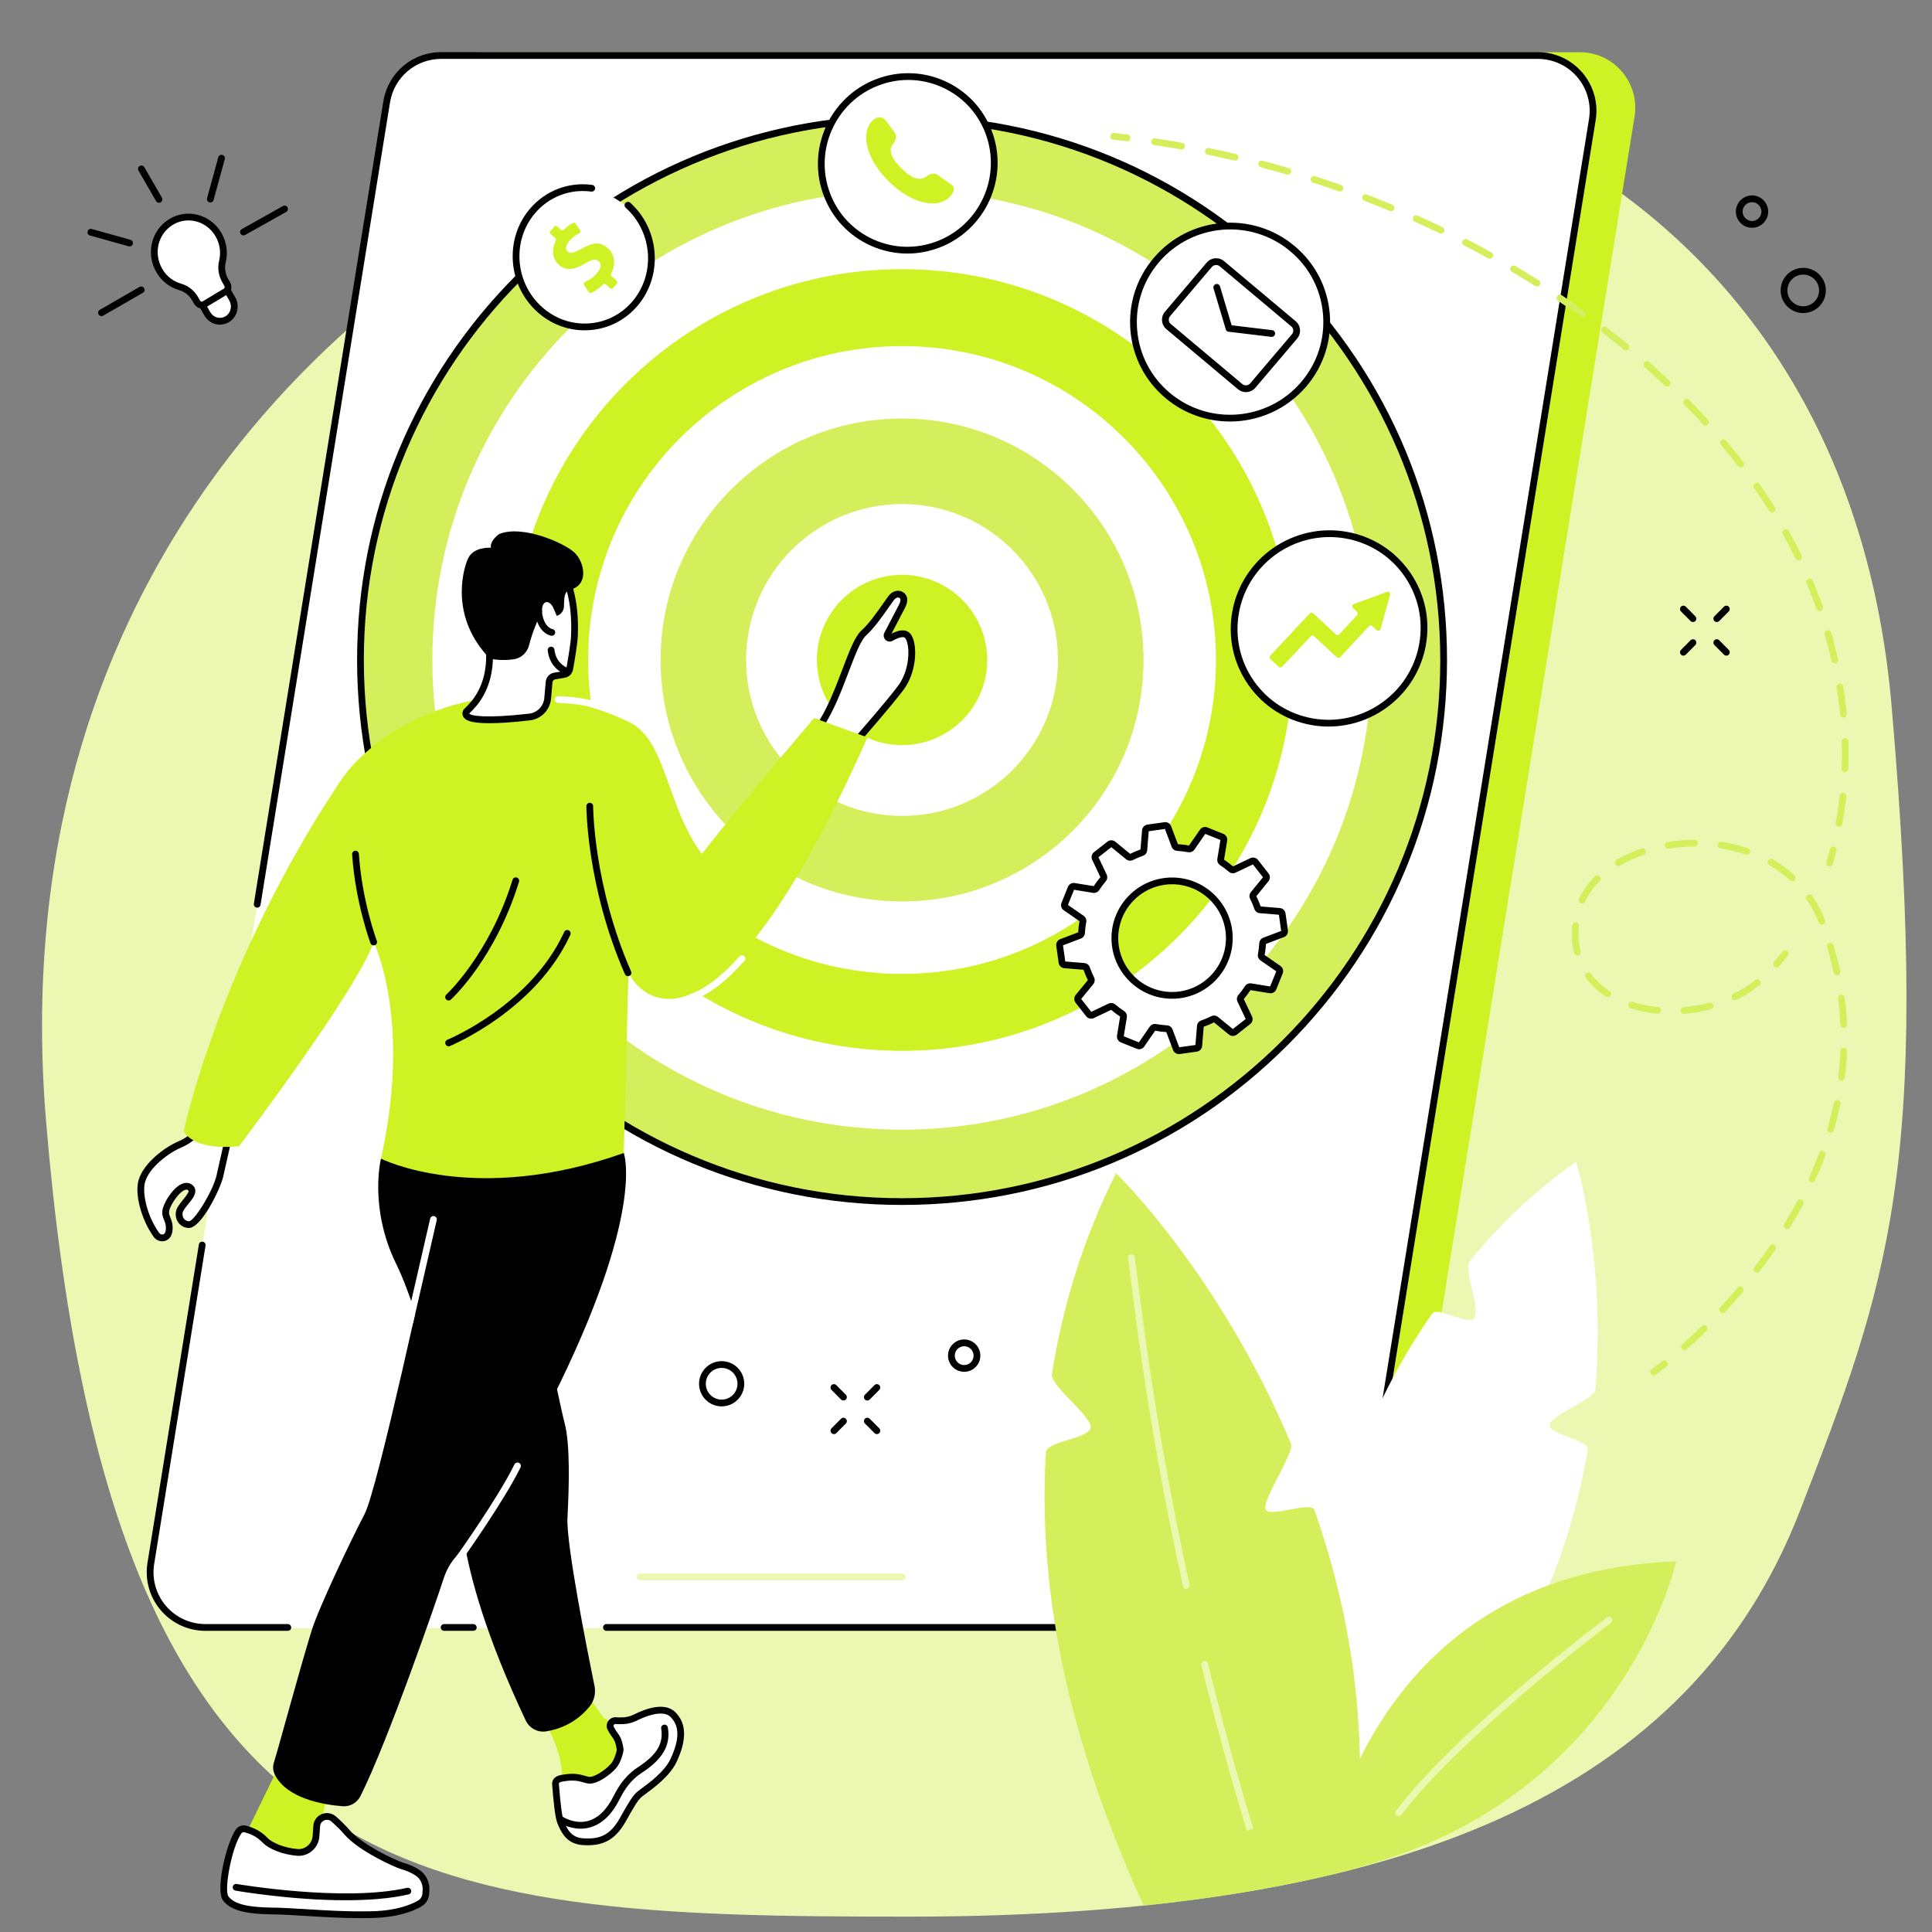 <svg xmlns="http://www.w3.org/2000/svg" xmlns:xlink="http://www.w3.org/1999/xlink" width="500" viewBox="0 0 375 375" height="500" preserveAspectRatio="xMidYMid meet"><rect x="0" y="0" width="375" height="375" fill="#808080" stroke="none"/><defs><clipPath id="0e425c5865"><path d="M 8 10 L 371 10 L 371 372.445 L 8 372.445 Z M 8 10 " clip-rule="nonzero"></path></clipPath><clipPath id="c58731ba11"><path d="M 42 351 L 84 351 L 84 372.445 L 42 372.445 Z M 42 351 " clip-rule="nonzero"></path></clipPath></defs><g clip-path="url(#0e425c5865)"><path fill="#ecf8b2" d="M 94.727 43.246 C 92.289 44.633 90.18 46.492 87.863 48.062 C 68.305 61.285 0.102 111.496 8.949 217.738 C 21.496 368.414 80.055 372.02 176.348 372.02 C 272.645 372.02 328.371 347.582 349.434 293.086 C 366.414 249.148 374.914 226.828 367.152 136.949 C 359.055 43.211 282.629 2.691 205.699 11.34 C 157.477 16.758 128.996 23.789 94.727 43.246 " fill-opacity="1" fill-rule="nonzero"></path></g><path fill="#cef223" d="M 260.82 315.895 L 47.98 315.895 C 41.371 315.895 36.332 309.949 37.391 303.395 L 83.246 19.195 C 84.09 13.977 88.574 10.145 93.836 10.145 L 306.676 10.145 C 313.285 10.145 318.324 16.09 317.266 22.645 L 271.41 306.84 C 270.57 312.059 266.082 315.895 260.82 315.895 " fill-opacity="1" fill-rule="nonzero"></path><path fill="#ffffff" d="M 116.953 316.012 L 39.867 316.012 C 33.258 316.012 28.219 310.09 29.277 303.566 L 75.051 19.789 C 75.895 14.594 80.379 10.773 85.641 10.773 L 298.484 10.773 C 305.094 10.773 310.129 16.695 309.07 23.223 L 263.297 306.996 C 262.453 312.195 257.969 316.012 252.707 316.012 L 116.953 316.012 " fill-opacity="1" fill-rule="nonzero"></path><path fill="#000000" d="M 55.863 316.543 L 39.867 316.543 C 36.523 316.543 33.363 315.082 31.195 312.535 C 29.031 309.992 28.094 306.641 28.629 303.34 L 38.602 241.555 C 38.656 241.195 38.996 240.953 39.352 241.012 C 39.711 241.07 39.953 241.406 39.895 241.766 L 29.926 303.547 C 29.453 306.469 30.277 309.438 32.195 311.688 C 34.113 313.938 36.906 315.23 39.867 315.23 L 55.863 315.23 C 56.227 315.23 56.52 315.523 56.52 315.887 C 56.52 316.25 56.227 316.543 55.863 316.543 " fill-opacity="1" fill-rule="nonzero"></path><path fill="#000000" d="M 91.863 316.543 L 86.203 316.543 C 85.84 316.543 85.547 316.25 85.547 315.887 C 85.547 315.523 85.84 315.23 86.203 315.23 L 91.863 315.23 C 92.227 315.23 92.52 315.523 92.52 315.887 C 92.52 316.25 92.227 316.543 91.863 316.543 " fill-opacity="1" fill-rule="nonzero"></path><path fill="#000000" d="M 252.707 316.543 L 117.715 316.543 C 117.352 316.543 117.059 316.25 117.059 315.887 C 117.059 315.523 117.352 315.23 117.715 315.23 L 252.707 315.23 C 257.676 315.23 261.855 311.676 262.648 306.773 L 308.426 23.109 C 308.898 20.191 308.07 17.227 306.156 14.973 C 304.238 12.719 301.441 11.43 298.484 11.43 L 85.641 11.43 C 80.676 11.43 76.496 14.988 75.699 19.887 L 50.57 175.621 C 50.512 175.98 50.172 176.223 49.816 176.164 C 49.461 176.109 49.219 175.77 49.273 175.414 L 74.406 19.68 C 75.305 14.137 80.027 10.117 85.641 10.117 L 298.484 10.117 C 301.828 10.117 304.988 11.578 307.152 14.121 C 309.316 16.672 310.254 20.02 309.719 23.32 L 263.945 306.98 C 263.047 312.523 258.32 316.543 252.707 316.543 " fill-opacity="1" fill-rule="nonzero"></path><path fill="#ecf8b2" d="M 175.137 306.742 L 124.242 306.742 C 123.879 306.742 123.586 306.449 123.586 306.086 C 123.586 305.723 123.879 305.43 124.242 305.43 L 175.137 305.43 C 175.5 305.43 175.793 305.723 175.793 306.086 C 175.793 306.449 175.5 306.742 175.137 306.742 " fill-opacity="1" fill-rule="nonzero"></path><path fill="#ffffff" d="M 259.117 361.609 C 259.117 361.609 243.527 304.184 277.973 254.984 C 279.027 253.48 285.055 257.367 286.129 255.848 C 287.496 253.906 283.867 246.527 285.391 244.652 C 291.062 237.684 297.836 231.199 305.91 225.512 C 305.91 225.512 311.746 244.117 309.66 269.727 C 309.504 271.66 301.047 274.57 300.793 276.578 C 300.555 278.473 308.527 279.457 308.191 281.41 C 303.855 306.668 291.086 336.43 259.117 361.609 " fill-opacity="1" fill-rule="nonzero"></path><path fill="#d5ef5c" d="M 245.645 292.941 C 244.969 291.18 251.293 281.895 250.578 280.203 C 236.602 247.051 216.617 227.688 216.617 227.688 C 210.129 240.688 206.18 253.832 204.168 266.809 C 203.844 268.879 211.922 274.98 211.695 277.043 C 211.449 279.305 203.145 279.672 203.008 281.922 C 200.988 315.121 211.008 345.785 221.953 369.824 C 222.234 369.812 222.516 369.793 222.797 369.781 C 236.652 368.332 249.387 366.16 261.031 363.242 C 261.672 363.078 262.309 362.914 262.941 362.746 C 265.965 335.461 262.121 313.199 255.148 293.105 C 254.504 291.25 246.336 294.727 245.645 292.941 " fill-opacity="1" fill-rule="nonzero"></path><path fill="#ecf8b2" d="M 242 355.324 C 238.797 344.754 235.832 333.957 233.191 323.234 C 233.105 322.883 233.32 322.531 233.672 322.441 C 234.023 322.355 234.379 322.57 234.465 322.922 C 237.102 333.621 240.059 344.398 243.258 354.945 L 242 355.324 " fill-opacity="1" fill-rule="nonzero"></path><path fill="#ecf8b2" d="M 230.254 308.387 C 229.953 308.387 229.684 308.18 229.613 307.871 C 225.617 289.688 222.398 271.105 220.043 252.648 L 218.965 244.207 C 218.918 243.844 219.172 243.52 219.531 243.469 C 219.891 243.426 220.219 243.68 220.266 244.039 L 221.344 252.48 C 223.695 270.902 226.906 289.445 230.895 307.594 C 230.973 307.945 230.75 308.297 230.395 308.371 C 230.348 308.383 230.301 308.387 230.254 308.387 " fill-opacity="1" fill-rule="nonzero"></path><path fill="#d5ef5c" d="M 256.656 364.039 C 256.656 364.039 263.695 305.285 325.324 303.066 C 325.324 303.066 314.461 352.902 256.656 364.039 " fill-opacity="1" fill-rule="nonzero"></path><path fill="#ecf8b2" d="M 271.496 352.484 C 271.363 352.484 271.223 352.441 271.102 352.352 C 270.816 352.133 270.762 351.719 270.98 351.434 C 283.023 335.621 311.613 314.168 311.898 313.957 C 312.191 313.738 312.602 313.797 312.82 314.09 C 313.035 314.375 312.977 314.789 312.688 315.004 C 312.398 315.219 283.953 336.562 272.023 352.227 C 271.891 352.395 271.695 352.484 271.496 352.484 " fill-opacity="1" fill-rule="nonzero"></path><path fill="#d5ef5c" d="M 69.969 128.105 C 69.969 70.047 117.031 22.984 175.086 22.984 C 233.145 22.984 280.211 70.047 280.211 128.105 C 280.211 186.164 233.145 233.227 175.086 233.227 C 117.031 233.227 69.969 186.164 69.969 128.105 " fill-opacity="1" fill-rule="nonzero"></path><path fill="#000000" d="M 175.086 23.637 C 117.484 23.637 70.621 70.5 70.621 128.102 C 70.621 185.707 117.484 232.57 175.086 232.57 C 232.691 232.57 279.555 185.707 279.555 128.102 C 279.555 70.5 232.691 23.637 175.086 23.637 Z M 175.086 233.879 C 146.836 233.879 120.27 222.879 100.293 202.898 C 80.312 182.922 69.312 156.359 69.312 128.102 C 69.312 99.848 80.312 73.285 100.293 53.309 C 120.27 33.328 146.836 22.324 175.086 22.324 C 203.344 22.324 229.906 33.328 249.883 53.309 C 269.863 73.285 280.867 99.848 280.867 128.102 C 280.867 156.359 269.863 182.922 249.883 202.898 C 229.906 222.879 203.344 233.879 175.086 233.879 " fill-opacity="1" fill-rule="nonzero"></path><path fill="#ffffff" d="M 83.922 128.105 C 83.922 77.754 124.738 36.941 175.086 36.941 C 225.438 36.941 266.25 77.754 266.25 128.105 C 266.25 178.453 225.438 219.27 175.086 219.27 C 124.738 219.27 83.922 178.453 83.922 128.105 " fill-opacity="1" fill-rule="nonzero"></path><path fill="#cef223" d="M 99.227 128.105 C 99.227 86.207 133.191 52.246 175.086 52.246 C 216.984 52.246 250.945 86.207 250.945 128.105 C 250.945 170 216.984 203.965 175.086 203.965 C 133.191 203.965 99.227 170 99.227 128.105 " fill-opacity="1" fill-rule="nonzero"></path><path fill="#ffffff" d="M 114.156 128.105 C 114.156 94.453 141.438 67.176 175.086 67.176 C 208.742 67.176 236.02 94.453 236.02 128.105 C 236.02 161.758 208.742 189.035 175.086 189.035 C 141.438 189.035 114.156 161.758 114.156 128.105 " fill-opacity="1" fill-rule="nonzero"></path><path fill="#d5ef5c" d="M 128.219 128.105 C 128.219 102.219 149.203 81.234 175.086 81.234 C 200.973 81.234 221.957 102.219 221.957 128.105 C 221.957 153.988 200.973 174.977 175.086 174.977 C 149.203 174.977 128.219 153.988 128.219 128.105 " fill-opacity="1" fill-rule="nonzero"></path><path fill="#ffffff" d="M 144.824 128.102 C 144.824 111.391 158.371 97.84 175.09 97.84 C 191.801 97.84 205.352 111.391 205.352 128.102 C 205.352 144.816 191.801 158.367 175.09 158.367 C 158.371 158.367 144.824 144.816 144.824 128.102 " fill-opacity="1" fill-rule="nonzero"></path><path fill="#cef223" d="M 158.562 128.102 C 158.562 118.977 165.961 111.574 175.09 111.574 C 184.219 111.574 191.617 118.977 191.617 128.102 C 191.617 137.23 184.219 144.629 175.09 144.629 C 165.961 144.629 158.562 137.23 158.562 128.102 " fill-opacity="1" fill-rule="nonzero"></path><path fill="#cef223" d="M 48.371 354.645 L 54.328 342.375 L 64.281 346.488 C 63.281 349.289 62.574 352.188 62.18 355.137 L 61.5 360.176 L 51.898 360.113 L 48.371 354.645 " fill-opacity="1" fill-rule="nonzero"></path><path fill="#ffffff" d="M 64.789 353.082 C 65.684 353.875 66.629 354.793 67.375 355.664 C 69.883 358.605 76.637 361.75 77.973 362.141 C 78.977 362.434 80.168 362.883 81.121 363.555 C 82.199 364.312 82.773 365.605 82.688 366.918 L 82.645 367.559 C 82.594 368.355 82.16 369.074 81.473 369.469 C 80.039 370.301 77.125 371.516 72.207 371.629 C 64.676 371.797 57.684 370.969 52.902 370.922 C 48.121 370.871 45.191 370.273 43.824 368.5 C 42.586 366.898 44.484 358.086 46.316 355.473 C 46.605 355.059 47.125 354.883 47.613 355.004 C 48.527 355.23 50.137 355.797 51.402 357.141 C 52.598 358.414 55.297 359.359 57.711 359.551 C 59.59 359.699 61.223 358.258 61.336 356.379 C 61.375 355.758 61.418 355.078 61.477 354.402 C 61.613 352.766 63.559 351.984 64.789 353.082 " fill-opacity="1" fill-rule="nonzero"></path><g clip-path="url(#c58731ba11)"><path fill="#000000" d="M 47.309 355.621 C 47.125 355.621 46.953 355.703 46.855 355.848 C 44.953 358.555 43.441 366.934 44.344 368.098 C 45.477 369.566 48.039 370.215 52.91 370.266 C 54.762 370.285 56.984 370.422 59.332 370.566 C 63.199 370.809 67.582 371.078 72.191 370.973 C 77.066 370.863 79.895 369.629 81.141 368.902 C 81.637 368.617 81.953 368.098 81.992 367.52 L 82.035 366.879 C 82.105 365.766 81.613 364.699 80.746 364.09 C 80.008 363.574 78.988 363.117 77.789 362.77 C 76.465 362.383 69.527 359.195 66.875 356.09 C 66.234 355.34 65.363 354.469 64.352 353.57 C 63.965 353.227 63.445 353.133 62.969 353.324 C 62.488 353.516 62.176 353.941 62.129 354.461 C 62.074 355.129 62.027 355.801 61.992 356.418 C 61.926 357.512 61.434 358.512 60.605 359.23 C 59.785 359.945 58.734 360.293 57.66 360.203 C 54.938 359.988 52.168 358.914 50.922 357.59 C 49.762 356.352 48.25 355.836 47.453 355.641 C 47.406 355.629 47.355 355.621 47.309 355.621 Z M 70.109 372.309 C 66.223 372.309 62.551 372.078 59.254 371.875 C 56.816 371.727 54.715 371.594 52.895 371.578 C 47.508 371.523 44.73 370.746 43.305 368.902 C 41.762 366.902 43.918 357.75 45.781 355.098 C 46.215 354.473 47.016 354.18 47.77 354.367 C 48.707 354.598 50.488 355.211 51.879 356.691 C 52.902 357.781 55.375 358.707 57.762 358.898 C 58.488 358.957 59.191 358.723 59.742 358.242 C 60.305 357.758 60.637 357.078 60.684 356.34 C 60.719 355.711 60.766 355.027 60.824 354.348 C 60.906 353.34 61.543 352.48 62.48 352.105 C 63.418 351.734 64.469 351.918 65.227 352.59 C 65.961 353.246 67.016 354.234 67.871 355.238 C 70.238 358.012 76.754 361.098 78.156 361.508 C 79.512 361.902 80.633 362.41 81.5 363.02 C 82.738 363.887 83.445 365.398 83.344 366.961 L 83.301 367.602 C 83.234 368.621 82.676 369.531 81.801 370.039 C 80.141 371.004 77.133 372.172 72.223 372.281 C 71.512 372.301 70.809 372.309 70.109 372.309 " fill-opacity="1" fill-rule="nonzero"></path></g><path fill="#000000" d="M 67.086 368.836 C 56.668 368.836 46.32 367.074 45.715 366.973 C 45.355 366.91 45.117 366.57 45.18 366.215 C 45.238 365.855 45.578 365.617 45.938 365.68 C 46.145 365.715 66.793 369.227 79.02 366.426 C 79.371 366.344 79.723 366.566 79.805 366.918 C 79.887 367.273 79.664 367.625 79.312 367.703 C 75.672 368.539 71.375 368.836 67.086 368.836 " fill-opacity="1" fill-rule="nonzero"></path><path fill="#cef223" d="M 106.422 335.477 C 106.422 335.477 109.242 340.367 109.156 345.723 C 109.156 345.723 116.047 349.289 119.93 345.805 C 123.812 342.316 122.742 337.301 122.742 337.301 L 117.113 333.355 L 114.344 329.492 L 106.422 335.477 " fill-opacity="1" fill-rule="nonzero"></path><path fill="#ffffff" d="M 119.527 333.98 C 118.715 333.922 118.148 334.773 118.551 335.48 C 118.605 335.574 118.656 335.668 118.707 335.766 C 119.438 337.117 119.934 337.039 120.34 339.305 C 120.41 339.695 120.348 340.016 120.07 340.859 C 119.844 341.555 119.516 342.285 119.059 342.801 C 117.902 344.113 115.488 345.758 114.184 345.52 C 112.879 345.285 112.027 344.598 108.949 345.18 C 108.32 345.297 107.777 345.652 107.824 346.289 C 107.984 348.398 108.344 352.59 108.801 353.656 C 109.422 355.102 110.273 357.332 113.246 357.48 C 116.297 357.637 118.719 357.02 120.832 353.301 C 122.488 350.379 123.293 348.945 124.184 348.219 C 125.074 347.492 129.285 344.797 130.723 341.723 C 132.164 338.648 133.023 335.188 130.613 332.793 C 128.766 330.961 125.012 332.527 123.355 333.363 C 122.641 333.723 121.867 333.934 121.066 333.984 C 120.609 334.012 120.078 334.023 119.527 333.98 " fill-opacity="1" fill-rule="nonzero"></path><path fill="#000000" d="M 111.086 345.605 C 110.547 345.605 109.898 345.668 109.07 345.824 C 108.887 345.859 108.457 345.969 108.48 346.242 C 108.762 350.027 109.105 352.707 109.406 353.398 L 109.469 353.547 C 110.066 354.953 110.812 356.699 113.277 356.828 C 116.23 356.977 118.32 356.395 120.262 352.98 L 120.406 352.723 C 122.004 349.906 122.809 348.492 123.77 347.711 C 123.918 347.586 124.156 347.414 124.457 347.191 C 125.93 346.117 128.992 343.875 130.129 341.445 C 131.922 337.621 131.926 335.02 130.148 333.258 C 128.547 331.668 124.77 333.383 123.652 333.949 C 122.852 334.352 122 334.582 121.109 334.637 C 120.539 334.676 119.992 334.676 119.48 334.633 C 119.277 334.617 119.164 334.75 119.129 334.809 C 119.09 334.871 119.031 335.004 119.121 335.156 C 119.176 335.254 119.23 335.355 119.285 335.453 C 119.488 335.836 119.676 336.09 119.852 336.336 C 120.297 336.949 120.676 337.477 120.984 339.188 C 121.082 339.738 120.992 340.156 120.695 341.066 C 120.391 341.988 120.004 342.723 119.551 343.234 C 118.512 344.414 115.836 346.488 114.066 346.168 C 113.727 346.105 113.422 346.02 113.125 345.934 C 112.559 345.773 111.977 345.605 111.086 345.605 Z M 114.043 358.16 C 113.77 358.16 113.492 358.152 113.211 358.137 C 109.93 357.969 108.883 355.523 108.262 354.059 L 108.199 353.918 C 107.734 352.836 107.383 349.199 107.172 346.336 C 107.102 345.434 107.738 344.742 108.828 344.535 C 111.336 344.059 112.477 344.387 113.484 344.672 C 113.766 344.754 114.027 344.828 114.297 344.875 C 115.254 345.051 117.445 343.641 118.566 342.367 C 118.898 341.992 119.203 341.402 119.449 340.652 C 119.723 339.824 119.734 339.641 119.691 339.422 C 119.438 338 119.18 337.645 118.789 337.105 C 118.598 336.836 118.379 336.531 118.129 336.078 C 118.082 335.984 118.031 335.895 117.98 335.809 C 117.676 335.266 117.688 334.633 118.02 334.105 C 118.355 333.578 118.949 333.277 119.578 333.324 C 120.031 333.359 120.52 333.363 121.027 333.328 C 121.738 333.285 122.422 333.098 123.059 332.777 C 125.156 331.723 128.988 330.258 131.074 332.328 C 133.266 334.504 133.348 337.668 131.316 342 C 130.039 344.734 126.793 347.109 125.23 348.254 C 124.953 348.453 124.734 348.613 124.598 348.727 C 123.828 349.352 123.062 350.695 121.547 353.371 L 121.402 353.625 C 119.34 357.258 116.945 358.16 114.043 358.16 " fill-opacity="1" fill-rule="nonzero"></path><path fill="#000000" d="M 112.688 354.945 C 110.309 354.945 108.523 353.75 108.434 353.688 C 108.133 353.484 108.059 353.078 108.262 352.777 C 108.465 352.48 108.871 352.402 109.172 352.605 C 109.211 352.629 111.5 354.141 114.102 353.453 C 116.082 352.93 117.773 351.289 119.125 348.566 C 120.391 346.027 121.855 344.305 123.879 342.98 C 127.496 340.621 128.828 338.387 128.332 335.516 C 128.27 335.156 128.508 334.816 128.867 334.758 C 129.223 334.695 129.562 334.934 129.625 335.289 C 130.215 338.715 128.664 341.426 124.598 344.082 C 123.375 344.879 121.781 346.176 120.301 349.152 C 118.766 352.23 116.789 354.109 114.422 354.723 C 113.82 354.883 113.238 354.945 112.688 354.945 " fill-opacity="1" fill-rule="nonzero"></path><path fill="#000000" d="M 73.945 224.895 C 73.945 224.895 71.539 234.457 76.953 245.438 C 82.371 256.418 89.641 288.23 89.641 288.23 C 89.641 288.23 86.566 301.105 102.039 333.938 C 102.754 335.453 104.383 336.324 106.035 336.055 C 108.406 335.664 111.789 334.508 114.457 331.207 C 115.344 330.102 115.676 328.652 115.395 327.262 C 114.055 320.707 109.879 299.75 110.145 294.621 C 110.461 288.523 110.691 280.266 109.578 276.168 C 108.465 272.066 99.883 230.102 99.883 230.102 L 73.945 224.895 " fill-opacity="1" fill-rule="nonzero"></path><path fill="#000000" d="M 73.945 224.895 C 73.945 224.895 101.305 215.227 121.074 223.793 C 121.074 223.793 125.418 235.273 106.938 272.012 C 106.938 272.012 93.078 297.578 91.031 299.613 C 88.984 301.652 87.219 302.902 86.02 306.664 C 84.898 310.164 75.262 338.102 69.949 348.641 C 69.297 349.941 67.922 350.707 66.473 350.59 C 62.715 350.289 55.562 349.082 53.301 344.352 C 52.973 343.664 52.93 342.875 53.152 342.148 C 54.469 337.828 58.082 324.281 60.48 316.52 C 61.867 312.035 68.23 298.711 70.773 293.863 C 73.312 289.012 83.254 242.812 83.254 242.812 L 73.945 224.895 " fill-opacity="1" fill-rule="nonzero"></path><path fill="#ffffff" d="M 79.566 257.219 C 79.52 257.219 79.469 257.211 79.418 257.199 C 79.066 257.121 78.844 256.77 78.926 256.418 L 83.492 236.543 C 83.574 236.188 83.926 235.969 84.277 236.051 C 84.633 236.129 84.852 236.48 84.77 236.836 L 80.203 256.707 C 80.133 257.012 79.863 257.219 79.566 257.219 " fill-opacity="1" fill-rule="nonzero"></path><path fill="#ffffff" d="M 89.102 303.141 C 88.969 303.141 88.836 303.098 88.723 303.016 C 88.426 302.805 88.359 302.395 88.57 302.102 C 88.648 301.988 96.566 290.926 99.855 284.242 C 100.016 283.918 100.41 283.785 100.734 283.945 C 101.059 284.105 101.195 284.496 101.035 284.82 C 97.695 291.602 89.715 302.754 89.637 302.863 C 89.508 303.043 89.309 303.141 89.102 303.141 " fill-opacity="1" fill-rule="nonzero"></path><path fill="#ffffff" d="M 165.934 144.117 C 165.934 144.117 172.004 137.25 174.801 133.566 C 177.594 129.887 177.367 124.211 175.973 123.223 C 175.23 122.699 173.957 123.211 172.93 123.805 C 172.488 124.059 172.004 123.566 172.242 123.105 C 173.004 121.633 174.098 119.527 175.008 117.812 C 175.793 116.328 175.383 115.691 174.781 115.426 C 174.094 115.121 173.395 115.52 172.945 116.121 C 171.832 117.617 169.621 121.098 167.699 122.816 C 165.168 125.082 163.156 135.293 158.723 141.535 C 159.445 141.824 165.934 144.117 165.934 144.117 " fill-opacity="1" fill-rule="nonzero"></path><path fill="#000000" d="M 159.734 141.215 C 161.289 141.777 164.57 142.941 165.734 143.352 C 166.977 141.938 171.879 136.336 174.273 133.172 C 176.078 130.797 176.551 127.461 176.227 125.371 C 176.074 124.406 175.793 123.902 175.594 123.762 C 175.316 123.566 174.555 123.625 173.258 124.375 C 172.809 124.633 172.262 124.566 171.891 124.215 C 171.508 123.844 171.414 123.281 171.66 122.805 C 172.426 121.332 173.516 119.223 174.426 117.508 C 174.844 116.715 174.797 116.363 174.758 116.246 C 174.734 116.184 174.688 116.102 174.516 116.023 C 174.031 115.812 173.562 116.391 173.473 116.512 C 173.211 116.863 172.887 117.324 172.52 117.848 C 171.312 119.578 169.656 121.945 168.137 123.305 C 167.055 124.27 165.938 127.227 164.75 130.352 C 163.391 133.938 161.859 137.969 159.734 141.215 Z M 166.129 144.883 L 165.715 144.734 C 165.449 144.645 159.207 142.438 158.477 142.145 L 157.699 141.836 L 158.184 141.156 C 160.469 137.941 162.094 133.664 163.523 129.887 C 164.875 126.32 165.941 123.508 167.262 122.328 C 168.668 121.066 170.277 118.773 171.445 117.098 C 171.824 116.562 172.152 116.086 172.422 115.727 C 173.125 114.785 174.156 114.43 175.047 114.824 C 175.516 115.035 175.844 115.379 175.996 115.82 C 176.211 116.438 176.078 117.191 175.586 118.121 C 174.758 119.68 173.777 121.566 173.035 123 C 174.477 122.258 175.59 122.152 176.352 122.691 C 177.078 123.207 177.391 124.32 177.52 125.168 C 177.898 127.605 177.363 131.27 175.32 133.965 C 172.543 137.625 166.484 144.484 166.426 144.555 L 166.129 144.883 " fill-opacity="1" fill-rule="nonzero"></path><path fill="#ffffff" d="M 38.742 219.289 C 38.742 219.289 37.332 221.121 34.902 222.141 C 32.477 223.16 28.453 226.09 27.535 229.227 C 26.859 231.535 27.898 236.238 30.344 239.664 C 30.695 240.156 31.328 240.414 31.898 240.211 C 32.352 240.051 32.777 239.633 32.848 238.641 C 32.973 236.836 32.016 236.367 32.164 235.086 C 32.352 233.492 35.156 229.262 36.859 230.461 C 38.406 231.555 34.996 233.793 34.789 235.332 C 34.621 236.562 35.363 237.586 36.578 237.703 C 38.34 237.867 42.113 230.816 42.668 228.301 C 43.223 225.785 44.223 221.41 44.223 221.41 L 38.742 219.289 " fill-opacity="1" fill-rule="nonzero"></path><path fill="#000000" d="M 38.938 220.066 C 38.363 220.691 37.059 221.945 35.156 222.746 C 32.84 223.719 29.012 226.512 28.164 229.41 C 27.555 231.488 28.5 235.949 30.875 239.281 C 31.074 239.559 31.41 239.688 31.68 239.594 C 31.793 239.555 32.137 239.43 32.191 238.594 C 32.25 237.789 32.059 237.32 31.852 236.824 C 31.652 236.332 31.422 235.777 31.512 235.012 C 31.684 233.574 33.465 230.609 35.266 229.809 C 36.18 229.402 36.84 229.648 37.238 229.926 C 37.715 230.262 37.863 230.676 37.902 230.965 C 38.027 231.875 37.305 232.766 36.543 233.707 C 36.051 234.309 35.496 234.992 35.438 235.422 C 35.379 235.863 35.477 236.27 35.715 236.57 C 35.93 236.844 36.25 237.012 36.641 237.047 C 36.645 237.051 36.652 237.051 36.656 237.051 C 37.754 237.051 41.395 231.035 42.027 228.164 C 42.465 226.191 43.172 223.074 43.457 221.82 Z M 31.496 240.934 C 30.855 240.934 30.215 240.613 29.809 240.047 C 27.414 236.688 26.109 231.754 26.902 229.043 C 27.883 225.699 32.023 222.641 34.648 221.535 C 36.891 220.594 38.207 218.902 38.223 218.887 L 38.52 218.5 L 44.984 221.004 L 44.859 221.559 C 44.859 221.559 43.863 225.93 43.309 228.445 C 42.848 230.535 39.055 238.59 36.516 238.352 C 35.773 238.285 35.125 237.941 34.688 237.387 C 34.223 236.805 34.031 236.043 34.137 235.246 C 34.246 234.453 34.867 233.691 35.523 232.879 C 35.973 232.324 36.652 231.492 36.605 231.141 C 36.602 231.125 36.594 231.078 36.48 231 C 36.402 230.941 36.223 230.816 35.797 231.004 C 34.52 231.578 32.938 234.121 32.816 235.16 C 32.766 235.594 32.891 235.902 33.066 236.324 C 33.293 236.883 33.578 237.574 33.5 238.688 C 33.398 240.16 32.59 240.664 32.117 240.828 C 31.914 240.902 31.707 240.934 31.496 240.934 " fill-opacity="1" fill-rule="nonzero"></path><path fill="#cef223" d="M 158.027 139.375 C 158.027 139.375 144.344 155.359 136.223 165.754 C 129.352 156.523 129.375 143.707 122.156 140.172 C 116.207 137.266 109.715 135.645 103.098 135.352 L 97.914 135.121 C 88.934 135.734 80.258 138.848 73.109 144.316 C 70.387 146.402 67.914 148.855 66.125 151.531 C 42.535 186.828 35.66 219.543 35.66 219.543 C 35.66 219.543 37.105 223.371 46.395 222.484 C 46.395 222.484 69.441 192.035 72.527 182.848 C 72.527 182.848 79.988 197.816 73.945 224.895 C 73.945 224.895 92.117 234.113 121.074 223.793 L 121.98 188.75 C 123.844 193.023 138.523 210.234 168.375 143.129 L 158.027 139.375 " fill-opacity="1" fill-rule="nonzero"></path><path fill="#000000" d="M 121.895 189.473 C 121.641 189.473 121.398 189.328 121.293 189.082 C 113.867 172.141 113.816 156.633 113.816 156.477 C 113.816 156.117 114.109 155.824 114.473 155.824 C 114.836 155.824 115.129 156.117 115.129 156.48 C 115.129 156.633 115.184 171.875 122.492 188.555 C 122.641 188.887 122.488 189.273 122.156 189.418 C 122.07 189.457 121.98 189.473 121.895 189.473 " fill-opacity="1" fill-rule="nonzero"></path><path fill="#000000" d="M 72.527 183.504 C 72.262 183.504 72.016 183.34 71.914 183.078 C 71.887 183 68.977 175.219 68.348 165.828 C 68.324 165.465 68.598 165.152 68.961 165.129 C 69.316 165.105 69.633 165.379 69.656 165.738 C 70.27 174.938 73.113 182.539 73.141 182.613 C 73.27 182.953 73.098 183.332 72.762 183.461 C 72.684 183.488 72.605 183.504 72.527 183.504 " fill-opacity="1" fill-rule="nonzero"></path><path fill="#000000" d="M 87.082 203.082 C 86.82 203.082 86.578 202.926 86.473 202.672 C 86.336 202.336 86.5 201.953 86.836 201.816 C 86.996 201.754 102.988 195.129 109.508 180.902 C 109.66 180.57 110.047 180.426 110.379 180.578 C 110.707 180.727 110.852 181.117 110.699 181.445 C 103.961 196.156 87.492 202.965 87.328 203.035 C 87.246 203.066 87.164 203.082 87.082 203.082 " fill-opacity="1" fill-rule="nonzero"></path><path fill="#000000" d="M 87.07 194.191 C 86.895 194.191 86.715 194.117 86.586 193.977 C 86.344 193.711 86.363 193.293 86.629 193.047 C 86.711 192.973 95.012 185.258 99.488 170.758 C 99.594 170.414 99.961 170.219 100.305 170.328 C 100.652 170.434 100.848 170.801 100.738 171.148 C 96.152 186.008 87.863 193.695 87.512 194.02 C 87.387 194.133 87.23 194.191 87.07 194.191 " fill-opacity="1" fill-rule="nonzero"></path><path fill="#ffffff" d="M 134.285 194.223 C 134.02 194.223 133.77 194.059 133.672 193.797 C 133.543 193.457 133.715 193.078 134.055 192.953 C 137.008 191.848 140.195 189.387 143.527 185.637 C 143.77 185.367 144.184 185.344 144.453 185.586 C 144.727 185.828 144.75 186.238 144.508 186.508 C 141.035 190.418 137.668 193 134.516 194.18 C 134.438 194.211 134.359 194.223 134.285 194.223 " fill-opacity="1" fill-rule="nonzero"></path><path fill="#ffffff" d="M 116.332 137.73 C 116.262 137.73 116.191 137.719 116.117 137.695 C 113.973 136.957 111.645 136.578 108.328 136.426 C 107.965 136.41 107.688 136.102 107.703 135.742 C 107.719 135.379 108.016 135.102 108.387 135.117 C 111.836 135.273 114.277 135.676 116.547 136.453 C 116.891 136.574 117.07 136.945 116.953 137.289 C 116.859 137.562 116.605 137.73 116.332 137.73 " fill-opacity="1" fill-rule="nonzero"></path><path fill="#ffffff" d="M 90.48 138.188 C 90.645 137.773 95.266 134.727 95.02 126.711 C 95.02 126.711 90.145 118.297 92.262 115.055 C 94.379 111.809 94.789 106.715 100.648 107.316 C 106.504 107.914 109.656 110.914 110.633 114.477 C 111.605 118.039 111.586 121.496 111.496 123.496 C 111.426 124.977 110.867 128.242 110.582 129.84 C 110.484 130.391 110.051 130.816 109.5 130.906 L 107.676 131.207 C 107.082 131.309 106.633 131.797 106.578 132.395 L 106.297 135.562 C 106.133 137.445 104.664 138.949 102.785 139.168 C 97.984 139.719 89.621 140.387 90.48 138.188 " fill-opacity="1" fill-rule="nonzero"></path><path fill="#000000" d="M 91.09 138.43 Z M 91.074 138.488 C 91.332 138.914 94.105 139.508 102.711 138.52 C 104.27 138.336 105.508 137.07 105.645 135.504 L 105.926 132.336 C 106.004 131.438 106.68 130.707 107.57 130.562 L 109.391 130.262 C 109.668 130.215 109.887 130 109.938 129.727 C 110.184 128.332 110.77 124.934 110.84 123.465 C 110.988 120.207 110.707 117.238 110 114.652 C 108.961 110.855 105.613 108.48 100.578 107.969 C 96.602 107.559 95.484 109.973 94.191 112.77 C 93.777 113.664 93.348 114.59 92.812 115.414 C 91.258 117.793 94.289 124.141 95.586 126.383 L 95.668 126.527 L 95.676 126.691 C 95.891 133.793 92.422 137.176 91.281 138.285 C 91.195 138.371 91.125 138.438 91.074 138.488 Z M 94.98 140.375 C 90.887 140.375 90.305 139.621 90.031 139.27 C 89.742 138.891 89.684 138.422 89.871 137.949 C 89.945 137.754 90.086 137.617 90.367 137.348 C 91.395 136.344 94.512 133.309 94.367 126.895 C 93.574 125.496 89.535 118.035 91.715 114.695 C 92.199 113.953 92.586 113.109 93 112.215 C 94.312 109.379 95.805 106.16 100.711 106.664 C 106.242 107.227 110.086 110.012 111.262 114.305 C 112.008 117.027 112.305 120.129 112.148 123.527 C 112.078 125.02 111.543 128.191 111.227 129.953 C 111.082 130.773 110.43 131.418 109.605 131.551 L 107.785 131.855 C 107.484 131.906 107.258 132.152 107.23 132.453 L 106.953 135.621 C 106.758 137.805 105.035 139.57 102.859 139.82 C 99.344 140.227 96.812 140.375 94.98 140.375 " fill-opacity="1" fill-rule="nonzero"></path><path fill="#000000" d="M 110.285 131.062 C 110.227 131.062 110.164 131.055 110.105 131.039 C 109.969 131 106.703 130.035 106.312 126.238 C 106.273 125.879 106.535 125.559 106.898 125.52 C 107.258 125.484 107.578 125.746 107.617 126.105 C 107.918 129.027 110.438 129.766 110.461 129.773 C 110.809 129.875 111.012 130.234 110.914 130.582 C 110.832 130.875 110.57 131.062 110.285 131.062 " fill-opacity="1" fill-rule="nonzero"></path><path fill="#000000" d="M 107.105 123.406 C 107.078 123.406 107.047 123.402 107.02 123.398 C 106.895 123.383 104.008 122.945 103.812 118.004 C 103.797 117.641 104.078 117.336 104.441 117.32 C 104.809 117.309 105.109 117.59 105.121 117.953 C 105.273 121.738 107.172 122.098 107.191 122.098 C 107.551 122.148 107.801 122.477 107.754 122.836 C 107.711 123.168 107.43 123.406 107.105 123.406 " fill-opacity="1" fill-rule="nonzero"></path><path fill="#000000" d="M 108.066 119.535 C 108.809 119.316 109.344 118.68 109.445 117.91 C 109.562 116.996 109.234 114.816 110.633 114.477 C 114.379 113.562 113.453 109.074 111.484 107.234 C 109.512 105.395 101.395 101.809 96.891 103.656 C 96.891 103.656 95.055 104.883 95.277 106.32 C 95.277 106.32 91.883 106.047 90.816 108.465 C 89.75 110.887 87.406 119.953 95.086 127.844 C 95.086 127.844 97.234 128.34 99.727 127.965 C 101.18 127.746 102.344 126.652 102.695 125.227 C 103.238 123.047 104.512 119.75 105.234 118.812 C 105.234 118.812 105.016 117.199 105.941 116.891 C 106.539 116.691 107.164 117.434 107.414 118.012 L 108.066 119.535 " fill-opacity="1" fill-rule="nonzero"></path><path fill="#ffffff" d="M 227.504 193.195 C 221.367 193.195 216.391 188.223 216.391 182.086 C 216.391 175.953 221.367 170.98 227.504 170.98 C 233.637 170.98 238.609 175.953 238.609 182.086 C 238.609 188.223 233.637 193.195 227.504 193.195 Z M 248.871 177.383 C 248.836 177.121 248.621 176.922 248.359 176.902 L 244.582 176.594 C 244.359 176.578 244.172 176.43 244.102 176.219 C 243.855 175.516 243.566 174.836 243.238 174.18 C 243.141 173.984 243.16 173.746 243.301 173.578 L 245.699 170.641 C 245.867 170.434 245.867 170.145 245.707 169.941 L 243.66 167.324 C 243.496 167.117 243.215 167.047 242.977 167.16 L 239.547 168.785 C 239.348 168.883 239.113 168.848 238.945 168.703 C 238.387 168.223 237.793 167.781 237.18 167.375 C 236.992 167.25 236.898 167.035 236.934 166.82 L 237.543 163.07 C 237.586 162.812 237.441 162.555 237.199 162.461 L 234.117 161.215 C 233.875 161.121 233.598 161.203 233.449 161.418 L 231.293 164.539 C 231.168 164.719 230.945 164.809 230.73 164.766 C 230.012 164.633 229.277 164.543 228.535 164.504 C 228.312 164.492 228.117 164.352 228.039 164.145 L 226.695 160.598 C 226.602 160.352 226.352 160.203 226.094 160.238 L 222.805 160.703 C 222.543 160.742 222.348 160.953 222.324 161.215 L 222.016 165 C 222 165.219 221.852 165.406 221.641 165.48 C 220.941 165.727 220.258 166.016 219.602 166.344 C 219.406 166.441 219.172 166.418 219 166.281 L 216.062 163.879 C 215.863 163.715 215.57 163.711 215.363 163.875 L 212.746 165.922 C 212.543 166.082 212.477 166.367 212.586 166.605 L 214.211 170.035 C 214.309 170.234 214.273 170.469 214.129 170.641 C 213.648 171.199 213.207 171.793 212.801 172.406 C 212.68 172.59 212.465 172.688 212.246 172.656 L 208.5 172.043 C 208.242 172.004 207.988 172.145 207.887 172.387 L 206.648 175.469 C 206.551 175.715 206.633 175.992 206.848 176.141 L 209.965 178.301 C 210.148 178.422 210.234 178.641 210.191 178.859 C 210.059 179.582 209.973 180.316 209.93 181.059 C 209.918 181.281 209.781 181.477 209.57 181.555 L 206.023 182.898 C 205.781 182.992 205.633 183.242 205.668 183.504 L 206.133 186.793 C 206.168 187.055 206.379 187.25 206.645 187.273 L 210.426 187.582 C 210.645 187.598 210.832 187.746 210.902 187.957 C 211.152 188.66 211.438 189.34 211.766 189.996 C 211.863 190.191 211.844 190.43 211.703 190.598 L 209.305 193.539 C 209.141 193.742 209.137 194.031 209.297 194.238 L 211.344 196.852 C 211.508 197.062 211.789 197.129 212.027 197.016 L 215.457 195.391 C 215.656 195.293 215.891 195.328 216.059 195.473 C 216.617 195.953 217.207 196.398 217.824 196.801 C 218.008 196.926 218.105 197.141 218.07 197.355 L 217.461 201.105 C 217.418 201.363 217.562 201.621 217.805 201.719 L 220.887 202.957 C 221.129 203.055 221.406 202.973 221.555 202.758 L 223.711 199.637 C 223.836 199.457 224.059 199.367 224.273 199.41 C 224.996 199.543 225.727 199.629 226.473 199.672 C 226.691 199.684 226.887 199.824 226.965 200.031 L 228.309 203.582 C 228.402 203.824 228.652 203.973 228.91 203.938 L 232.199 203.473 C 232.457 203.434 232.656 203.223 232.68 202.961 L 232.988 199.176 C 233.008 198.957 233.152 198.77 233.363 198.695 C 234.066 198.449 234.746 198.16 235.402 197.832 C 235.598 197.734 235.832 197.758 236.008 197.898 L 238.938 200.297 C 239.141 200.461 239.434 200.465 239.641 200.301 L 242.254 198.254 C 242.461 198.094 242.527 197.809 242.418 197.574 L 240.793 194.137 C 240.695 193.938 240.73 193.703 240.875 193.539 C 241.355 192.977 241.797 192.387 242.203 191.77 C 242.324 191.586 242.543 191.488 242.758 191.523 L 246.504 192.133 C 246.766 192.172 247.016 192.031 247.117 191.789 L 248.355 188.707 C 248.457 188.461 248.371 188.184 248.156 188.035 L 245.039 185.879 C 244.855 185.754 244.77 185.535 244.812 185.316 C 244.945 184.594 245.031 183.859 245.074 183.117 C 245.086 182.895 245.223 182.703 245.434 182.621 L 248.98 181.277 C 249.227 181.184 249.375 180.934 249.336 180.676 L 248.871 177.383 " fill-opacity="1" fill-rule="nonzero"></path><path fill="#000000" d="M 227.504 171.633 C 221.738 171.633 217.047 176.324 217.047 182.086 C 217.047 187.852 221.738 192.543 227.504 192.543 C 233.266 192.543 237.957 187.852 237.957 182.086 C 237.957 176.324 233.266 171.633 227.504 171.633 Z M 227.504 193.852 C 221.016 193.852 215.738 188.574 215.738 182.086 C 215.738 175.602 221.016 170.324 227.504 170.324 C 233.992 170.324 239.266 175.602 239.266 182.086 C 239.266 188.574 233.992 193.852 227.504 193.852 Z M 224.172 198.746 C 224.246 198.746 224.32 198.75 224.395 198.766 C 225.082 198.891 225.793 198.977 226.508 199.02 C 226.988 199.047 227.41 199.352 227.578 199.797 L 228.895 203.277 L 232.031 202.832 L 232.336 199.125 C 232.375 198.648 232.691 198.238 233.148 198.078 C 233.82 197.84 234.48 197.562 235.105 197.246 C 235.535 197.031 236.051 197.09 236.418 197.391 L 239.297 199.738 L 241.789 197.785 L 240.199 194.418 C 239.996 193.988 240.066 193.477 240.379 193.113 C 240.836 192.574 241.266 192.004 241.656 191.41 C 241.922 191.008 242.395 190.797 242.867 190.875 L 246.535 191.473 L 247.723 188.531 L 244.664 186.418 C 244.277 186.145 244.078 185.668 244.164 185.195 C 244.293 184.508 244.379 183.793 244.422 183.078 C 244.449 182.598 244.754 182.18 245.199 182.012 L 248.676 180.691 L 248.234 177.551 L 244.527 177.246 C 244.051 177.211 243.641 176.891 243.48 176.438 C 243.246 175.762 242.965 175.102 242.652 174.473 C 242.438 174.047 242.492 173.531 242.793 173.164 L 245.145 170.281 L 243.191 167.785 L 239.828 169.379 C 239.398 169.582 238.883 169.516 238.52 169.203 C 237.98 168.742 237.41 168.312 236.816 167.922 C 236.418 167.656 236.211 167.184 236.285 166.715 L 236.883 163.039 L 233.945 161.855 L 231.832 164.91 C 231.562 165.301 231.082 165.5 230.609 165.41 C 229.922 165.281 229.211 165.199 228.496 165.156 C 228.016 165.133 227.594 164.824 227.426 164.379 L 226.109 160.898 L 222.969 161.344 L 222.668 165.051 C 222.633 165.527 222.312 165.938 221.859 166.098 C 221.184 166.336 220.523 166.617 219.898 166.93 C 219.469 167.145 218.953 167.09 218.582 166.789 L 215.707 164.434 L 213.211 166.391 L 214.805 169.758 C 215.008 170.188 214.938 170.699 214.629 171.062 C 214.168 171.602 213.734 172.176 213.348 172.766 C 213.086 173.168 212.613 173.379 212.141 173.301 L 208.469 172.703 L 207.285 175.648 L 210.336 177.758 C 210.727 178.031 210.926 178.508 210.84 178.977 C 210.711 179.668 210.625 180.383 210.582 181.098 C 210.555 181.578 210.25 181.996 209.805 182.168 L 206.328 183.488 L 206.773 186.625 L 210.477 186.926 C 210.953 186.965 211.363 187.285 211.523 187.738 C 211.758 188.414 212.039 189.074 212.352 189.703 C 212.566 190.129 212.512 190.645 212.211 191.016 L 209.859 193.895 L 211.812 196.391 L 215.176 194.797 C 215.605 194.594 216.121 194.66 216.484 194.973 C 217.023 195.434 217.594 195.863 218.188 196.254 C 218.586 196.52 218.797 196.992 218.719 197.461 L 218.121 201.137 L 221.059 202.32 L 223.172 199.266 C 223.398 198.938 223.777 198.746 224.172 198.746 Z M 228.832 204.598 C 228.328 204.598 227.879 204.293 227.695 203.812 L 226.375 200.324 C 225.645 200.281 224.918 200.191 224.215 200.062 L 222.094 203.129 C 221.77 203.602 221.172 203.781 220.641 203.566 L 217.559 202.324 C 217.031 202.109 216.723 201.566 216.816 201 L 217.414 197.316 C 216.812 196.918 216.227 196.477 215.68 196.008 L 212.309 197.609 C 211.789 197.852 211.18 197.711 210.828 197.258 L 208.781 194.641 C 208.43 194.191 208.434 193.566 208.797 193.121 L 211.152 190.234 C 210.832 189.594 210.547 188.918 210.305 188.23 L 206.59 187.926 C 206.02 187.879 205.566 187.453 205.484 186.887 L 205.02 183.594 C 204.938 183.027 205.258 182.488 205.793 182.285 L 209.277 180.965 C 209.32 180.23 209.41 179.504 209.535 178.801 L 206.477 176.68 C 206.004 176.355 205.824 175.758 206.039 175.227 L 207.281 172.145 C 207.496 171.613 208.039 171.305 208.605 171.398 L 212.285 171.996 C 212.684 171.395 213.125 170.809 213.59 170.258 L 211.996 166.883 C 211.75 166.367 211.895 165.758 212.344 165.406 L 214.961 163.355 C 215.41 163.004 216.035 163.012 216.48 163.371 L 219.363 165.73 C 220.004 165.41 220.68 165.125 221.367 164.879 L 221.672 161.16 C 221.719 160.59 222.145 160.137 222.711 160.055 L 226 159.59 C 226.566 159.508 227.105 159.828 227.309 160.363 L 228.629 163.852 C 229.359 163.895 230.086 163.984 230.789 164.109 L 232.91 161.047 C 233.234 160.574 233.836 160.395 234.363 160.609 L 237.445 161.852 C 237.973 162.062 238.281 162.609 238.191 163.176 L 237.59 166.859 C 238.191 167.258 238.773 167.699 239.324 168.168 L 242.695 166.566 C 243.215 166.324 243.824 166.469 244.176 166.918 L 246.223 169.535 C 246.578 169.984 246.57 170.609 246.207 171.055 L 243.852 173.941 C 244.168 174.582 244.457 175.258 244.699 175.945 L 248.414 176.25 C 248.984 176.297 249.441 176.723 249.52 177.289 L 249.984 180.582 C 250.066 181.148 249.75 181.688 249.211 181.891 L 245.727 183.215 C 245.68 183.941 245.594 184.672 245.465 185.375 L 248.531 187.492 C 249 187.82 249.18 188.418 248.965 188.949 L 247.727 192.035 C 247.508 192.566 246.965 192.871 246.402 192.777 L 242.719 192.18 C 242.32 192.781 241.879 193.367 241.414 193.918 L 243.012 197.293 C 243.254 197.809 243.109 198.418 242.66 198.77 L 240.047 200.82 C 239.594 201.172 238.969 201.164 238.527 200.805 L 235.641 198.445 C 235 198.766 234.324 199.051 233.637 199.297 L 233.336 203.016 C 233.285 203.586 232.859 204.039 232.293 204.121 L 229.004 204.586 C 228.945 204.594 228.887 204.598 228.832 204.598 " fill-opacity="1" fill-rule="nonzero"></path><path fill="#ffffff" d="M 42.418 45.57 C 40.496 42.219 36.277 41.113 33.078 43.16 C 29.961 45.152 29.027 49.32 30.961 52.578 C 31.898 54.148 33.324 55.219 34.93 55.676 C 36.156 56.027 37.211 56.848 37.863 57.98 L 38.25 58.652 C 38.566 59.207 39.262 59.395 39.797 59.074 L 43.711 56.727 C 44.246 56.402 44.422 55.691 44.102 55.137 L 43.719 54.469 C 43.074 53.352 42.859 52.023 43.168 50.773 C 43.586 49.074 43.363 47.211 42.418 45.57 " fill-opacity="1" fill-rule="nonzero"></path><path fill="#000000" d="M 36.574 42.781 C 35.473 42.781 34.391 43.098 33.434 43.707 C 30.598 45.523 29.762 49.27 31.527 52.242 C 32.348 53.625 33.621 54.621 35.109 55.043 C 36.516 55.445 37.695 56.371 38.434 57.648 L 38.816 58.324 C 38.887 58.441 38.992 58.527 39.121 58.559 C 39.238 58.59 39.359 58.574 39.461 58.512 L 43.371 56.16 C 43.602 56.023 43.676 55.707 43.535 55.461 L 43.148 54.793 C 42.414 53.516 42.191 51.996 42.531 50.617 C 42.922 49.02 42.684 47.344 41.852 45.895 C 40.992 44.398 39.617 43.355 37.984 42.953 C 37.516 42.84 37.043 42.781 36.574 42.781 Z M 39.234 59.887 C 39.09 59.887 38.938 59.867 38.789 59.828 C 38.32 59.707 37.926 59.402 37.68 58.977 L 37.293 58.305 C 36.73 57.324 35.828 56.613 34.75 56.305 C 32.938 55.789 31.395 54.586 30.398 52.914 C 28.27 49.328 29.293 44.801 32.727 42.605 C 34.395 41.535 36.375 41.207 38.293 41.68 C 40.281 42.164 41.949 43.43 42.988 45.242 C 43.988 46.984 44.277 49.004 43.805 50.93 C 43.543 51.984 43.719 53.152 44.285 54.137 L 44.672 54.809 C 45.168 55.672 44.887 56.781 44.047 57.285 L 40.137 59.637 C 39.859 59.801 39.551 59.887 39.234 59.887 " fill-opacity="1" fill-rule="nonzero"></path><path fill="#ffffff" d="M 44.098 61.965 C 42.762 62.766 41.035 62.297 40.238 60.91 L 39.305 59.285 L 44.141 56.379 L 45.074 58.008 C 45.871 59.391 45.434 61.164 44.098 61.965 " fill-opacity="1" fill-rule="nonzero"></path><path fill="#000000" d="M 40.195 59.512 L 40.809 60.582 C 41.113 61.109 41.594 61.484 42.164 61.629 C 42.711 61.773 43.277 61.691 43.762 61.402 C 44.789 60.785 45.125 59.406 44.508 58.332 L 43.906 57.285 Z M 42.695 63.012 C 42.41 63.012 42.121 62.973 41.836 62.898 C 40.922 62.66 40.152 62.07 39.672 61.238 L 38.418 59.051 L 44.375 55.473 L 45.645 57.68 C 46.613 59.367 46.074 61.543 44.434 62.527 C 43.902 62.848 43.305 63.012 42.695 63.012 " fill-opacity="1" fill-rule="nonzero"></path><path fill="#000000" d="M 30.859 39.352 C 30.633 39.352 30.41 39.234 30.289 39.023 L 26.879 33.113 C 26.699 32.797 26.805 32.398 27.121 32.215 C 27.434 32.035 27.836 32.141 28.016 32.457 L 31.426 38.371 C 31.605 38.684 31.5 39.086 31.184 39.266 C 31.082 39.324 30.969 39.352 30.859 39.352 " fill-opacity="1" fill-rule="nonzero"></path><path fill="#000000" d="M 19.707 61.355 C 19.48 61.355 19.258 61.234 19.137 61.023 C 18.957 60.711 19.062 60.312 19.379 60.133 L 27.082 55.691 C 27.398 55.512 27.797 55.617 27.98 55.934 C 28.16 56.246 28.051 56.648 27.738 56.828 L 20.031 61.266 C 19.93 61.328 19.816 61.355 19.707 61.355 " fill-opacity="1" fill-rule="nonzero"></path><path fill="#000000" d="M 47.262 45.691 C 47.035 45.691 46.812 45.57 46.691 45.355 C 46.512 45.043 46.625 44.641 46.941 44.465 L 54.91 39.992 C 55.227 39.812 55.629 39.926 55.805 40.242 C 55.98 40.559 55.867 40.957 55.555 41.133 L 47.582 45.605 C 47.48 45.664 47.371 45.691 47.262 45.691 " fill-opacity="1" fill-rule="nonzero"></path><path fill="#000000" d="M 25.152 47.832 C 25.094 47.832 25.035 47.824 24.977 47.809 L 17.461 45.711 C 17.113 45.613 16.91 45.25 17.008 44.902 C 17.105 44.555 17.465 44.348 17.816 44.449 L 25.328 46.547 C 25.676 46.641 25.879 47.004 25.785 47.352 C 25.703 47.645 25.438 47.832 25.152 47.832 " fill-opacity="1" fill-rule="nonzero"></path><path fill="#000000" d="M 40.824 39.301 C 40.77 39.301 40.711 39.293 40.652 39.281 C 40.301 39.184 40.098 38.824 40.191 38.473 L 42.363 30.535 C 42.457 30.184 42.82 29.98 43.168 30.074 C 43.516 30.168 43.723 30.531 43.629 30.879 L 41.457 38.82 C 41.379 39.109 41.113 39.301 40.824 39.301 " fill-opacity="1" fill-rule="nonzero"></path><path fill="#ffffff" d="M 121.621 40.141 C 126.949 44.949 127.547 53.23 122.953 58.637 C 118.359 64.051 110.312 64.543 104.984 59.738 C 99.656 54.93 99.059 46.648 103.652 41.238 C 108.246 35.828 116.293 35.336 121.621 40.141 " fill-opacity="1" fill-rule="nonzero"></path><path fill="#000000" d="M 113.477 64.113 C 110.098 64.113 106.863 62.859 104.281 60.531 C 98.531 55.348 97.887 46.379 102.848 40.539 C 105.848 37.004 110.371 35.266 114.941 35.891 C 115.301 35.938 115.551 36.27 115.504 36.629 C 115.453 36.984 115.125 37.238 114.766 37.188 C 110.637 36.625 106.559 38.195 103.848 41.387 C 99.344 46.691 99.934 54.844 105.16 59.559 C 107.707 61.855 110.953 62.996 114.301 62.773 C 117.598 62.555 120.598 61.031 122.758 58.492 C 127.262 53.184 126.676 45.031 121.445 40.32 C 121.176 40.074 121.156 39.66 121.398 39.391 C 121.641 39.125 122.055 39.102 122.324 39.344 C 128.074 44.527 128.719 53.496 123.758 59.34 C 121.367 62.152 118.039 63.84 114.391 64.082 C 114.086 64.102 113.777 64.113 113.477 64.113 " fill-opacity="1" fill-rule="nonzero"></path><path fill="#cef223" d="M 118.438 55.98 L 117.566 55.199 C 117.418 55.066 117.191 55.074 117.051 55.215 C 116.305 55.957 115.461 56.539 114.766 56.844 C 114.598 56.918 114.402 56.863 114.301 56.711 L 113.359 55.305 C 113.23 55.113 113.301 54.855 113.512 54.762 C 114.305 54.41 115.188 53.84 115.902 53 C 116.637 52.137 116.809 51.246 116.211 50.707 C 115.645 50.195 114.871 50.359 113.547 51.148 C 111.629 52.285 109.941 52.719 108.492 51.41 C 107.234 50.277 106.965 48.52 107.871 46.703 C 107.949 46.551 107.922 46.367 107.793 46.254 L 106.855 45.406 C 106.707 45.273 106.691 45.047 106.82 44.891 L 107.602 43.973 C 107.738 43.812 107.98 43.797 108.137 43.938 L 108.898 44.625 C 109.047 44.758 109.273 44.75 109.418 44.605 C 110.09 43.926 110.695 43.516 111.23 43.25 C 111.398 43.164 111.602 43.219 111.703 43.375 L 112.605 44.719 C 112.73 44.906 112.664 45.156 112.465 45.258 C 111.941 45.52 111.207 45.941 110.48 46.801 C 109.641 47.785 109.789 48.484 110.207 48.859 C 110.703 49.305 111.465 49.059 113.039 48.195 C 115.203 46.957 116.641 46.969 117.988 48.184 C 119.262 49.332 119.613 51.195 118.602 53.121 C 118.523 53.273 118.547 53.461 118.676 53.574 L 119.715 54.512 C 119.863 54.645 119.879 54.875 119.75 55.027 L 118.969 55.949 C 118.832 56.105 118.59 56.125 118.438 55.98 " fill-opacity="1" fill-rule="nonzero"></path><path fill="#ffffff" d="M 160.496 37.738 C 157.219 29.055 161.59 19.316 170.262 15.988 C 178.934 12.66 188.621 17 191.898 25.684 C 195.176 34.367 190.801 44.105 182.129 47.438 C 173.457 50.766 163.77 46.422 160.496 37.738 " fill-opacity="1" fill-rule="nonzero"></path><path fill="#000000" d="M 176.285 15.516 C 174.332 15.516 172.379 15.879 170.5 16.598 C 162.176 19.793 157.965 29.172 161.109 37.504 C 162.629 41.539 165.629 44.73 169.555 46.488 C 173.48 48.254 177.863 48.367 181.898 46.82 C 190.219 43.625 194.43 34.25 191.289 25.914 C 189.766 21.883 186.766 18.691 182.844 16.93 C 180.746 15.988 178.52 15.516 176.285 15.516 Z M 176.113 49.215 C 173.695 49.215 171.285 48.703 169.016 47.688 C 164.773 45.781 161.527 42.332 159.883 37.969 C 156.484 28.961 161.035 18.828 170.027 15.375 C 174.391 13.699 179.133 13.828 183.379 15.734 C 187.621 17.637 190.867 21.086 192.516 25.453 C 195.91 34.457 191.359 44.594 182.367 48.047 C 180.336 48.824 178.219 49.215 176.113 49.215 " fill-opacity="1" fill-rule="nonzero"></path><path fill="#cef223" d="M 184.809 35.965 L 181.938 33.902 C 181.551 33.641 180.781 33.586 179.938 34.16 C 179.148 34.699 177.875 35.551 174.992 32.703 C 172.109 29.863 172.82 28.484 173.461 27.77 C 173.555 27.664 174.25 26.625 173.684 25.762 L 172.047 23.547 C 170.691 21.844 169.301 23.461 169.219 23.555 C 166.934 26.109 168.324 31.082 172.523 35.227 C 176.723 39.367 181.699 40.68 184.211 38.344 C 184.301 38.262 185.797 36.742 184.809 35.965 " fill-opacity="1" fill-rule="nonzero"></path><path fill="#ffffff" d="M 224.438 50.492 C 231.125 42.621 242.957 41.621 250.867 48.262 C 258.781 54.902 259.773 66.672 253.086 74.543 C 246.402 82.418 234.57 83.414 226.656 76.773 C 218.746 70.129 217.75 58.363 224.438 50.492 " fill-opacity="1" fill-rule="nonzero"></path><path fill="#000000" d="M 224.934 50.918 C 221.816 54.59 220.32 59.25 220.723 64.035 C 221.129 68.828 223.383 73.172 227.078 76.27 C 234.699 82.672 246.141 81.707 252.586 74.121 C 255.707 70.445 257.199 65.785 256.797 61 C 256.395 56.211 254.137 51.863 250.445 48.766 C 242.82 42.367 231.379 43.332 224.934 50.918 Z M 238.73 81.816 C 234.309 81.816 229.867 80.324 226.234 77.277 C 222.273 73.949 219.852 69.285 219.418 64.148 C 218.984 59.008 220.59 54.008 223.938 50.066 C 230.844 41.934 243.117 40.898 251.289 47.762 C 255.25 51.086 257.672 55.75 258.105 60.887 C 258.539 66.027 256.934 71.027 253.586 74.969 C 249.746 79.484 244.254 81.816 238.73 81.816 " fill-opacity="1" fill-rule="nonzero"></path><path fill="#000000" d="M 236.051 51.438 C 235.742 51.438 235.434 51.566 235.215 51.82 L 227.109 61.367 C 226.926 61.586 226.836 61.863 226.859 62.148 C 226.883 62.438 227.016 62.695 227.238 62.879 L 241.129 74.543 C 241.59 74.926 242.277 74.867 242.664 74.41 L 250.77 64.867 C 250.957 64.648 251.047 64.367 251.023 64.082 C 250.996 63.797 250.867 63.535 250.641 63.352 L 236.754 51.691 C 236.547 51.52 236.297 51.438 236.051 51.438 Z M 241.828 76.109 C 241.281 76.109 240.734 75.922 240.285 75.547 L 226.395 63.887 C 225.902 63.473 225.605 62.898 225.555 62.262 C 225.5 61.625 225.695 61.004 226.113 60.516 L 234.219 50.969 C 235.07 49.965 236.586 49.84 237.594 50.688 L 251.488 62.348 C 251.977 62.758 252.277 63.336 252.328 63.973 C 252.383 64.609 252.184 65.23 251.773 65.719 L 243.664 75.262 C 243.191 75.82 242.508 76.109 241.828 76.109 " fill-opacity="1" fill-rule="nonzero"></path><path fill="#000000" d="M 238.547 64.363 C 238.262 64.363 238.004 64.184 237.918 63.898 L 235.547 55.969 C 235.441 55.621 235.641 55.254 235.988 55.148 C 236.336 55.047 236.699 55.242 236.801 55.594 L 239.176 63.523 C 239.277 63.867 239.082 64.234 238.734 64.34 C 238.672 64.359 238.605 64.363 238.547 64.363 " fill-opacity="1" fill-rule="nonzero"></path><path fill="#000000" d="M 246.844 65.391 C 246.816 65.391 246.793 65.391 246.766 65.383 L 238.504 64.391 C 238.145 64.348 237.887 64.02 237.93 63.664 C 237.977 63.301 238.309 63.047 238.66 63.09 L 246.922 64.082 C 247.285 64.129 247.539 64.453 247.492 64.812 C 247.457 65.145 247.172 65.391 246.844 65.391 " fill-opacity="1" fill-rule="nonzero"></path><path fill="#ffffff" d="M 239.844 118.781 C 241.664 108.781 251.262 102.105 261.273 103.867 C 271.285 105.637 277.922 115.176 276.102 125.176 C 274.277 135.176 264.684 141.852 254.672 140.086 C 244.66 138.32 238.02 128.781 239.844 118.781 " fill-opacity="1" fill-rule="nonzero"></path><path fill="#000000" d="M 258.062 104.242 C 249.605 104.242 242.055 110.305 240.488 118.895 C 239.641 123.559 240.656 128.266 243.355 132.145 C 246.059 136.023 250.113 138.613 254.785 139.441 C 264.426 141.141 273.703 134.688 275.457 125.059 C 276.305 120.395 275.289 115.691 272.59 111.812 C 269.887 107.93 265.828 105.336 261.16 104.516 C 260.121 104.332 259.086 104.242 258.062 104.242 Z M 257.883 141.023 C 256.785 141.023 255.672 140.93 254.559 140.73 C 249.543 139.848 245.184 137.062 242.281 132.895 C 239.379 128.727 238.285 123.672 239.195 118.66 C 241.086 108.324 251.035 101.398 261.387 103.223 C 266.402 104.105 270.766 106.891 273.668 111.062 C 276.566 115.23 277.66 120.281 276.746 125.293 C 275.062 134.516 266.961 141.023 257.883 141.023 " fill-opacity="1" fill-rule="nonzero"></path><path fill="#cef223" d="M 269.188 114.891 L 262.789 117.246 C 262.457 117.367 262.367 117.793 262.629 118.035 L 263.383 118.742 C 263.574 118.918 263.586 119.219 263.406 119.41 L 259.969 123.109 C 259.789 123.301 259.492 123.309 259.297 123.133 L 254.895 119.039 C 254.703 118.863 254.406 118.871 254.227 119.062 L 246.562 127.262 C 246.383 127.453 246.395 127.75 246.586 127.93 L 248.191 129.426 C 248.387 129.605 248.684 129.594 248.863 129.402 L 254.391 123.508 C 254.566 123.316 254.867 123.305 255.059 123.484 L 259.457 127.574 C 259.648 127.754 259.949 127.742 260.129 127.551 L 265.707 121.555 C 265.883 121.363 266.184 121.352 266.375 121.531 L 267.188 122.293 C 267.449 122.535 267.871 122.418 267.973 122.074 L 269.809 115.461 C 269.914 115.09 269.551 114.758 269.188 114.891 " fill-opacity="1" fill-rule="nonzero"></path><path fill="#000000" d="M 140.07 265.512 C 138.375 265.512 136.996 266.891 136.996 268.586 C 136.996 270.285 138.375 271.664 140.07 271.664 C 141.766 271.664 143.148 270.285 143.148 268.586 C 143.148 266.891 141.766 265.512 140.07 265.512 Z M 140.07 272.977 C 137.652 272.977 135.684 271.008 135.684 268.586 C 135.684 266.168 137.652 264.199 140.07 264.199 C 142.488 264.199 144.457 266.168 144.457 268.586 C 144.457 271.008 142.488 272.977 140.07 272.977 " fill-opacity="1" fill-rule="nonzero"></path><path fill="#000000" d="M 350.004 53.297 C 348.309 53.297 346.93 54.676 346.93 56.375 C 346.93 58.07 348.309 59.449 350.004 59.449 C 351.703 59.449 353.082 58.07 353.082 56.375 C 353.082 54.676 351.703 53.297 350.004 53.297 Z M 350.004 60.762 C 347.586 60.762 345.621 58.793 345.621 56.375 C 345.621 53.953 347.586 51.988 350.004 51.988 C 352.426 51.988 354.395 53.953 354.395 56.375 C 354.395 58.793 352.426 60.762 350.004 60.762 " fill-opacity="1" fill-rule="nonzero"></path><path fill="#000000" d="M 187.148 261.301 C 186.137 261.301 185.32 262.121 185.32 263.129 C 185.32 264.137 186.137 264.957 187.148 264.957 C 188.152 264.957 188.973 264.137 188.973 263.129 C 188.973 262.121 188.152 261.301 187.148 261.301 Z M 187.148 266.266 C 185.414 266.266 184.008 264.859 184.008 263.129 C 184.008 261.395 185.414 259.988 187.148 259.988 C 188.879 259.988 190.285 261.395 190.285 263.129 C 190.285 264.859 188.879 266.266 187.148 266.266 " fill-opacity="1" fill-rule="nonzero"></path><path fill="#000000" d="M 340.066 39.242 C 339.062 39.242 338.238 40.062 338.238 41.07 C 338.238 42.078 339.062 42.898 340.066 42.898 C 341.074 42.898 341.895 42.078 341.895 41.07 C 341.895 40.062 341.074 39.242 340.066 39.242 Z M 340.066 44.211 C 338.336 44.211 336.93 42.801 336.93 41.07 C 336.93 39.34 338.336 37.93 340.066 37.93 C 341.797 37.93 343.207 39.34 343.207 41.07 C 343.207 42.801 341.797 44.211 340.066 44.211 " fill-opacity="1" fill-rule="nonzero"></path><path fill="#000000" d="M 163.715 271.836 C 163.547 271.836 163.379 271.77 163.25 271.645 L 161.398 269.781 C 161.141 269.523 161.145 269.105 161.398 268.852 C 161.656 268.598 162.07 268.598 162.328 268.855 L 164.18 270.719 C 164.438 270.973 164.434 271.391 164.176 271.648 C 164.047 271.773 163.883 271.836 163.715 271.836 " fill-opacity="1" fill-rule="nonzero"></path><path fill="#000000" d="M 170.199 278.359 C 170.031 278.359 169.863 278.297 169.734 278.164 L 167.883 276.301 C 167.625 276.047 167.625 275.629 167.883 275.375 C 168.141 275.117 168.555 275.121 168.812 275.379 L 170.664 277.238 C 170.918 277.496 170.918 277.91 170.66 278.168 C 170.535 278.297 170.367 278.359 170.199 278.359 " fill-opacity="1" fill-rule="nonzero"></path><path fill="#000000" d="M 161.863 278.359 C 161.695 278.359 161.527 278.297 161.398 278.168 C 161.145 277.91 161.141 277.496 161.398 277.238 L 163.25 275.379 C 163.504 275.121 163.922 275.117 164.176 275.375 C 164.434 275.629 164.438 276.047 164.18 276.301 L 162.328 278.164 C 162.199 278.297 162.031 278.359 161.863 278.359 " fill-opacity="1" fill-rule="nonzero"></path><path fill="#000000" d="M 168.348 271.836 C 168.18 271.836 168.012 271.773 167.883 271.648 C 167.625 271.391 167.625 270.973 167.883 270.719 L 169.734 268.855 C 169.988 268.598 170.406 268.598 170.66 268.852 C 170.918 269.105 170.918 269.523 170.664 269.781 L 168.812 271.645 C 168.684 271.77 168.516 271.836 168.348 271.836 " fill-opacity="1" fill-rule="nonzero"></path><path fill="#000000" d="M 328.598 120.734 C 328.426 120.734 328.262 120.672 328.133 120.539 L 326.281 118.68 C 326.023 118.422 326.023 118.008 326.285 117.75 C 326.539 117.496 326.957 117.496 327.211 117.754 L 329.062 119.617 C 329.316 119.875 329.316 120.289 329.062 120.543 C 328.934 120.672 328.766 120.734 328.598 120.734 " fill-opacity="1" fill-rule="nonzero"></path><path fill="#000000" d="M 335.082 127.258 C 334.918 127.258 334.746 127.191 334.621 127.062 L 332.766 125.199 C 332.512 124.941 332.512 124.527 332.77 124.27 C 333.023 124.016 333.441 124.016 333.699 124.273 L 335.551 126.137 C 335.805 126.395 335.805 126.809 335.547 127.066 C 335.418 127.191 335.254 127.258 335.082 127.258 " fill-opacity="1" fill-rule="nonzero"></path><path fill="#000000" d="M 326.746 127.258 C 326.578 127.258 326.41 127.195 326.285 127.066 C 326.023 126.812 326.023 126.395 326.281 126.141 L 328.133 124.277 C 328.391 124.02 328.805 124.016 329.062 124.273 C 329.316 124.527 329.316 124.941 329.062 125.199 L 327.211 127.062 C 327.082 127.191 326.914 127.258 326.746 127.258 " fill-opacity="1" fill-rule="nonzero"></path><path fill="#000000" d="M 333.23 120.734 C 333.066 120.734 332.895 120.672 332.77 120.543 C 332.512 120.285 332.512 119.871 332.766 119.617 L 334.621 117.754 C 334.875 117.496 335.289 117.492 335.547 117.75 C 335.805 118.004 335.805 118.422 335.551 118.676 L 333.699 120.539 C 333.566 120.668 333.402 120.734 333.23 120.734 " fill-opacity="1" fill-rule="nonzero"></path><path fill="#d5ef5c" d="M 355.117 168.176 C 355.055 168.176 354.988 168.168 354.926 168.148 C 354.578 168.043 354.383 167.68 354.488 167.332 C 354.734 166.508 354.973 165.668 355.184 164.828 C 355.277 164.48 355.637 164.266 355.984 164.355 C 356.336 164.449 356.547 164.809 356.457 165.156 C 356.234 166.012 355.996 166.871 355.742 167.707 C 355.656 167.992 355.398 168.176 355.117 168.176 " fill-opacity="1" fill-rule="nonzero"></path><path fill="#d5ef5c" d="M 229.34 29.023 C 229.301 29.023 229.262 29.02 229.219 29.012 C 227.492 28.699 225.73 28.406 224 28.145 C 223.641 28.09 223.395 27.758 223.449 27.398 C 223.504 27.039 223.84 26.797 224.195 26.848 C 225.941 27.113 227.711 27.406 229.453 27.723 C 229.809 27.785 230.047 28.125 229.984 28.48 C 229.926 28.801 229.648 29.023 229.34 29.023 Z M 239.73 31.188 C 239.68 31.188 239.629 31.184 239.578 31.172 C 237.867 30.766 236.133 30.379 234.414 30.02 C 234.059 29.945 233.832 29.598 233.906 29.246 C 233.977 28.891 234.328 28.664 234.68 28.738 C 236.41 29.098 238.16 29.484 239.883 29.895 C 240.23 29.98 240.449 30.332 240.367 30.684 C 240.293 30.984 240.027 31.188 239.73 31.188 Z M 249.988 33.914 C 249.926 33.914 249.863 33.906 249.801 33.887 C 248.113 33.391 246.402 32.91 244.707 32.461 C 244.359 32.367 244.148 32.008 244.242 31.66 C 244.336 31.309 244.695 31.098 245.047 31.191 C 246.75 31.645 248.473 32.129 250.172 32.629 C 250.52 32.73 250.719 33.098 250.617 33.445 C 250.531 33.727 250.27 33.914 249.988 33.914 Z M 260.078 37.184 C 260.008 37.184 259.934 37.172 259.859 37.148 C 258.207 36.562 256.52 35.988 254.852 35.449 C 254.508 35.34 254.32 34.969 254.43 34.621 C 254.543 34.281 254.91 34.09 255.258 34.199 C 256.938 34.746 258.633 35.32 260.297 35.91 C 260.637 36.031 260.82 36.406 260.695 36.746 C 260.598 37.016 260.348 37.184 260.078 37.184 Z M 270.004 41 C 269.922 41 269.836 40.984 269.754 40.949 C 268.133 40.273 266.477 39.613 264.832 38.98 C 264.492 38.852 264.324 38.473 264.453 38.133 C 264.586 37.797 264.965 37.629 265.301 37.754 C 266.957 38.391 268.625 39.059 270.258 39.734 C 270.59 39.875 270.75 40.258 270.613 40.594 C 270.508 40.848 270.262 41 270.004 41 Z M 279.707 45.344 C 279.613 45.344 279.516 45.32 279.426 45.277 C 277.844 44.516 276.227 43.77 274.617 43.047 C 274.289 42.898 274.141 42.512 274.289 42.18 C 274.438 41.852 274.824 41.703 275.152 41.852 C 276.773 42.574 278.398 43.332 279.992 44.094 C 280.32 44.254 280.457 44.645 280.301 44.973 C 280.188 45.207 279.953 45.344 279.707 45.344 Z M 289.16 50.215 C 289.055 50.215 288.945 50.188 288.844 50.133 C 287.309 49.285 285.734 48.445 284.172 47.641 C 283.848 47.473 283.719 47.078 283.887 46.758 C 284.055 46.438 284.449 46.309 284.77 46.477 C 286.348 47.285 287.934 48.133 289.477 48.984 C 289.793 49.16 289.91 49.559 289.734 49.875 C 289.617 50.094 289.395 50.215 289.16 50.215 Z M 298.32 55.613 C 298.203 55.613 298.082 55.578 297.973 55.512 C 296.488 54.582 294.969 53.652 293.449 52.758 C 293.133 52.574 293.031 52.172 293.215 51.859 C 293.398 51.547 293.801 51.441 294.113 51.625 C 295.645 52.527 297.18 53.465 298.672 54.402 C 298.977 54.594 299.07 55 298.875 55.305 C 298.75 55.504 298.539 55.613 298.32 55.613 Z M 307.148 61.539 C 307.016 61.539 306.887 61.5 306.766 61.418 C 305.344 60.398 303.879 59.383 302.414 58.398 C 302.113 58.195 302.035 57.789 302.238 57.488 C 302.438 57.188 302.844 57.105 303.148 57.309 C 304.625 58.301 306.098 59.324 307.531 60.352 C 307.824 60.562 307.895 60.969 307.684 61.266 C 307.555 61.445 307.355 61.539 307.148 61.539 Z M 315.59 68.004 C 315.445 68.004 315.301 67.953 315.176 67.855 C 313.824 66.75 312.43 65.645 311.023 64.57 C 310.734 64.348 310.684 63.938 310.902 63.648 C 311.121 63.363 311.531 63.309 311.82 63.527 C 313.238 64.613 314.645 65.727 316.004 66.84 C 316.285 67.07 316.328 67.484 316.098 67.762 C 315.969 67.922 315.781 68.004 315.59 68.004 Z M 323.582 75.016 C 323.422 75.016 323.258 74.957 323.133 74.84 C 321.863 73.645 320.547 72.445 319.215 71.277 C 318.945 71.039 318.918 70.625 319.156 70.355 C 319.395 70.082 319.809 70.051 320.082 70.293 C 321.422 71.469 322.754 72.676 324.035 73.883 C 324.297 74.129 324.309 74.547 324.062 74.812 C 323.93 74.945 323.758 75.016 323.582 75.016 Z M 331.047 82.59 C 330.867 82.59 330.691 82.516 330.559 82.375 C 329.387 81.09 328.164 79.797 326.922 78.535 C 326.664 78.277 326.668 77.863 326.926 77.609 C 327.184 77.355 327.598 77.359 327.855 77.617 C 329.109 78.891 330.344 80.191 331.531 81.492 C 331.773 81.758 331.754 82.172 331.488 82.418 C 331.359 82.531 331.203 82.59 331.047 82.59 Z M 337.875 90.734 C 337.676 90.734 337.48 90.648 337.352 90.48 C 336.297 89.102 335.18 87.711 334.047 86.355 C 333.809 86.078 333.848 85.668 334.125 85.434 C 334.402 85.199 334.816 85.234 335.051 85.512 C 336.199 86.887 337.324 88.285 338.395 89.68 C 338.613 89.969 338.562 90.379 338.273 90.602 C 338.152 90.691 338.016 90.734 337.875 90.734 Z M 343.938 99.465 C 343.719 99.465 343.504 99.355 343.379 99.16 C 342.465 97.688 341.484 96.203 340.473 94.746 C 340.266 94.449 340.34 94.039 340.637 93.832 C 340.934 93.625 341.344 93.699 341.547 93.996 C 342.574 95.469 343.566 96.973 344.492 98.461 C 344.684 98.77 344.59 99.172 344.281 99.363 C 344.176 99.434 344.059 99.465 343.938 99.465 Z M 349.078 108.77 C 348.836 108.77 348.598 108.633 348.484 108.398 C 347.727 106.832 346.91 105.254 346.055 103.707 C 345.883 103.391 345.996 102.992 346.312 102.816 C 346.629 102.645 347.027 102.758 347.203 103.074 C 348.066 104.641 348.898 106.238 349.668 107.824 C 349.824 108.148 349.688 108.543 349.363 108.703 C 349.27 108.746 349.172 108.77 349.078 108.77 Z M 353.184 118.566 C 352.91 118.566 352.66 118.402 352.562 118.133 C 351.98 116.492 351.344 114.832 350.66 113.207 C 350.52 112.875 350.68 112.488 351.012 112.352 C 351.344 112.211 351.73 112.367 351.871 112.703 C 352.562 114.348 353.211 116.027 353.797 117.695 C 353.922 118.039 353.742 118.41 353.398 118.531 C 353.328 118.559 353.254 118.566 353.184 118.566 Z M 356.125 128.781 C 355.828 128.781 355.559 128.574 355.488 128.266 C 355.105 126.566 354.664 124.848 354.176 123.156 C 354.078 122.809 354.277 122.445 354.625 122.344 C 354.973 122.242 355.336 122.445 355.438 122.793 C 355.934 124.508 356.379 126.254 356.77 127.98 C 356.848 128.332 356.625 128.684 356.273 128.766 C 356.223 128.773 356.176 128.781 356.125 128.781 Z M 357.797 139.273 C 357.465 139.273 357.18 139.02 357.145 138.68 C 356.984 136.941 356.758 135.18 356.48 133.445 C 356.422 133.09 356.668 132.754 357.027 132.695 C 357.383 132.637 357.723 132.883 357.777 133.242 C 358.059 135 358.285 136.789 358.453 138.555 C 358.488 138.918 358.223 139.234 357.859 139.27 C 357.84 139.273 357.816 139.273 357.797 139.273 Z M 358.102 149.895 C 358.094 149.895 358.086 149.895 358.078 149.891 C 357.715 149.879 357.434 149.574 357.449 149.211 C 357.484 148.227 357.504 147.219 357.504 146.219 C 357.504 145.461 357.492 144.695 357.469 143.941 C 357.461 143.582 357.746 143.277 358.105 143.266 C 358.469 143.254 358.77 143.539 358.781 143.902 C 358.805 144.668 358.816 145.449 358.816 146.219 C 358.816 147.238 358.793 148.258 358.758 149.262 C 358.742 149.617 358.453 149.895 358.102 149.895 Z M 356.961 160.457 C 356.922 160.457 356.883 160.453 356.844 160.445 C 356.488 160.379 356.25 160.039 356.316 159.684 C 356.621 157.973 356.875 156.219 357.066 154.469 C 357.102 154.109 357.426 153.844 357.789 153.887 C 358.148 153.926 358.41 154.25 358.367 154.609 C 358.176 156.391 357.918 158.176 357.605 159.914 C 357.547 160.234 357.27 160.457 356.961 160.457 " fill-opacity="1" fill-rule="nonzero"></path><path fill="#d5ef5c" d="M 218.762 27.422 C 218.738 27.422 218.707 27.418 218.68 27.418 C 217.816 27.312 216.949 27.211 216.086 27.113 C 215.723 27.078 215.465 26.754 215.504 26.395 C 215.543 26.031 215.867 25.773 216.223 25.809 C 217.102 25.906 217.969 26.008 218.84 26.113 C 219.199 26.16 219.457 26.488 219.414 26.848 C 219.371 27.176 219.086 27.422 218.762 27.422 " fill-opacity="1" fill-rule="nonzero"></path><path fill="#d5ef5c" d="M 320.98 266.965 C 320.777 266.965 320.574 266.871 320.445 266.691 C 320.238 266.395 320.305 265.984 320.602 265.777 C 320.609 265.77 321.371 265.227 322.652 264.203 C 322.938 263.977 323.348 264.023 323.574 264.305 C 323.801 264.59 323.754 265 323.469 265.227 C 322.156 266.277 321.395 266.82 321.359 266.844 C 321.246 266.926 321.113 266.965 320.98 266.965 " fill-opacity="1" fill-rule="nonzero"></path><path fill="#d5ef5c" d="M 323.793 164.734 C 323.48 164.734 323.199 164.508 323.148 164.184 C 323.09 163.824 323.332 163.492 323.691 163.434 C 325.406 163.152 327.164 163.004 328.918 162.996 C 329.281 162.996 329.574 163.285 329.574 163.648 C 329.578 164.008 329.285 164.305 328.922 164.309 C 327.238 164.316 325.551 164.457 323.898 164.723 C 323.863 164.73 323.832 164.734 323.793 164.734 Z M 339.043 165.898 C 338.973 165.898 338.898 165.891 338.832 165.867 C 337.273 165.336 335.629 164.938 333.949 164.68 C 333.59 164.621 333.344 164.289 333.398 163.93 C 333.453 163.574 333.793 163.328 334.148 163.383 C 335.91 163.656 337.625 164.07 339.25 164.621 C 339.598 164.738 339.781 165.109 339.664 165.453 C 339.57 165.727 339.316 165.898 339.043 165.898 Z M 314.125 168.09 C 313.898 168.09 313.68 167.973 313.559 167.762 C 313.375 167.453 313.48 167.051 313.793 166.867 C 315.254 166.016 316.871 165.285 318.594 164.699 C 318.938 164.582 319.312 164.762 319.426 165.109 C 319.543 165.449 319.363 165.824 319.016 165.941 C 317.375 166.5 315.84 167.191 314.453 168 C 314.348 168.062 314.238 168.09 314.125 168.09 Z M 347.871 171.039 C 347.715 171.039 347.555 170.98 347.43 170.863 C 346.219 169.754 344.867 168.766 343.398 167.918 C 343.086 167.742 342.977 167.34 343.16 167.027 C 343.336 166.707 343.738 166.605 344.055 166.781 C 345.602 167.676 347.039 168.723 348.316 169.898 C 348.578 170.145 348.602 170.559 348.355 170.824 C 348.227 170.965 348.051 171.039 347.871 171.039 Z M 307.082 175.371 C 306.988 175.371 306.895 175.352 306.805 175.309 C 306.477 175.16 306.332 174.77 306.484 174.438 C 307.215 172.871 308.254 171.406 309.578 170.078 C 309.832 169.82 310.246 169.82 310.504 170.078 C 310.762 170.336 310.762 170.75 310.504 171.008 C 309.289 172.223 308.34 173.566 307.676 174.992 C 307.562 175.23 307.328 175.371 307.082 175.371 Z M 353.613 179.465 C 353.352 179.465 353.102 179.305 353.004 179.051 C 352.383 177.473 351.602 175.988 350.684 174.633 C 350.48 174.332 350.559 173.926 350.855 173.719 C 351.16 173.52 351.566 173.594 351.77 173.895 C 352.742 175.332 353.57 176.902 354.219 178.57 C 354.352 178.906 354.188 179.285 353.852 179.418 C 353.77 179.449 353.691 179.465 353.613 179.465 Z M 306.156 185.441 C 305.859 185.441 305.594 185.238 305.52 184.941 C 305.234 183.781 305.09 182.551 305.09 181.289 C 305.09 180.738 305.113 180.18 305.168 179.613 C 305.203 179.25 305.523 178.988 305.883 179.023 C 306.246 179.059 306.508 179.379 306.473 179.738 C 306.426 180.262 306.398 180.781 306.398 181.289 C 306.398 182.445 306.531 183.57 306.793 184.625 C 306.879 184.977 306.664 185.332 306.316 185.422 C 306.262 185.434 306.207 185.441 306.156 185.441 Z M 356.543 189.32 C 356.242 189.32 355.969 189.109 355.902 188.801 C 355.555 187.16 355.125 185.5 354.641 183.867 C 354.539 183.52 354.734 183.152 355.082 183.051 C 355.43 182.949 355.793 183.145 355.895 183.492 C 356.395 185.16 356.828 186.852 357.188 188.523 C 357.258 188.879 357.035 189.227 356.684 189.305 C 356.633 189.312 356.586 189.32 356.543 189.32 Z M 312.066 193.555 C 311.941 193.555 311.816 193.52 311.707 193.449 C 310.145 192.422 308.832 191.191 307.801 189.797 C 307.582 189.504 307.645 189.094 307.938 188.879 C 308.227 188.664 308.641 188.727 308.852 189.016 C 309.793 190.289 310.996 191.41 312.426 192.352 C 312.73 192.551 312.812 192.957 312.613 193.262 C 312.488 193.453 312.277 193.555 312.066 193.555 Z M 336.758 194.125 C 336.512 194.125 336.277 193.984 336.168 193.75 C 336.012 193.422 336.152 193.031 336.477 192.875 C 336.719 192.762 336.965 192.641 337.207 192.516 C 338.363 191.926 339.539 191.152 340.691 190.227 C 340.977 189.996 341.387 190.043 341.617 190.324 C 341.844 190.605 341.797 191.016 341.512 191.246 C 340.289 192.23 339.043 193.051 337.801 193.684 C 337.551 193.816 337.297 193.941 337.039 194.062 C 336.949 194.105 336.852 194.125 336.758 194.125 Z M 321.738 196.773 C 321.715 196.773 321.695 196.773 321.672 196.773 C 319.863 196.594 318.125 196.238 316.504 195.715 C 316.156 195.605 315.969 195.234 316.078 194.887 C 316.191 194.543 316.559 194.355 316.906 194.465 C 318.441 194.961 320.086 195.297 321.801 195.465 C 322.16 195.5 322.422 195.824 322.387 196.184 C 322.355 196.523 322.07 196.773 321.738 196.773 Z M 326.875 196.797 C 326.539 196.797 326.25 196.535 326.223 196.195 C 326.191 195.836 326.457 195.516 326.816 195.484 C 328.484 195.34 330.148 195.047 331.766 194.609 C 332.113 194.512 332.473 194.723 332.57 195.07 C 332.664 195.422 332.457 195.781 332.105 195.875 C 330.414 196.332 328.672 196.641 326.934 196.793 C 326.914 196.793 326.895 196.797 326.875 196.797 Z M 357.855 199.512 C 357.504 199.512 357.215 199.238 357.199 198.887 C 357.125 197.203 356.98 195.496 356.762 193.816 C 356.715 193.457 356.973 193.129 357.328 193.082 C 357.688 193.039 358.02 193.289 358.062 193.648 C 358.285 195.363 358.434 197.109 358.508 198.828 C 358.527 199.191 358.246 199.496 357.883 199.512 C 357.871 199.512 357.863 199.512 357.855 199.512 Z M 357.434 209.781 C 357.406 209.781 357.379 209.781 357.348 209.777 C 356.988 209.73 356.734 209.402 356.781 209.043 C 356.992 207.363 357.137 205.656 357.207 203.973 C 357.219 203.613 357.527 203.332 357.887 203.348 C 358.246 203.359 358.531 203.668 358.516 204.027 C 358.445 205.746 358.301 207.488 358.082 209.207 C 358.039 209.539 357.758 209.781 357.434 209.781 Z M 355.324 219.84 C 355.266 219.84 355.203 219.836 355.141 219.816 C 354.797 219.715 354.594 219.352 354.695 219 C 355.176 217.363 355.59 215.703 355.938 214.062 C 356.012 213.707 356.359 213.48 356.715 213.555 C 357.066 213.629 357.297 213.977 357.223 214.332 C 356.867 216.008 356.445 217.699 355.953 219.371 C 355.871 219.656 355.605 219.84 355.324 219.84 Z M 351.727 229.477 C 351.637 229.477 351.543 229.457 351.453 229.418 C 351.125 229.266 350.98 228.879 351.129 228.547 C 351.84 226.988 352.496 225.402 353.086 223.836 C 353.211 223.496 353.59 223.324 353.93 223.453 C 354.266 223.578 354.438 223.957 354.312 224.297 C 353.715 225.891 353.047 227.504 352.324 229.09 C 352.215 229.332 351.977 229.477 351.727 229.477 Z M 346.883 238.551 C 346.766 238.551 346.648 238.523 346.543 238.453 C 346.234 238.266 346.137 237.863 346.324 237.551 C 347.223 236.09 348.078 234.598 348.867 233.121 C 349.035 232.805 349.438 232.684 349.754 232.855 C 350.074 233.023 350.195 233.422 350.023 233.742 C 349.223 235.242 348.352 236.754 347.445 238.238 C 347.32 238.441 347.105 238.551 346.883 238.551 Z M 341.031 247.016 C 340.891 247.016 340.75 246.973 340.629 246.879 C 340.344 246.66 340.289 246.246 340.512 245.961 C 341.562 244.602 342.578 243.211 343.531 241.832 C 343.738 241.535 344.148 241.461 344.445 241.668 C 344.742 241.871 344.816 242.281 344.613 242.578 C 343.645 243.977 342.613 245.383 341.551 246.762 C 341.422 246.93 341.227 247.016 341.031 247.016 Z M 334.359 254.855 C 334.199 254.855 334.039 254.797 333.914 254.68 C 333.648 254.43 333.633 254.016 333.883 253.75 C 335.047 252.504 336.195 251.219 337.289 249.934 C 337.523 249.656 337.938 249.625 338.215 249.859 C 338.492 250.094 338.52 250.508 338.285 250.785 C 337.18 252.086 336.02 253.383 334.84 254.648 C 334.711 254.785 334.535 254.855 334.359 254.855 Z M 326.992 262.051 C 326.809 262.051 326.633 261.977 326.5 261.828 C 326.258 261.559 326.285 261.145 326.555 260.902 C 327.812 259.785 329.074 258.609 330.297 257.41 C 330.559 257.16 330.973 257.164 331.227 257.422 C 331.477 257.68 331.477 258.098 331.215 258.348 C 329.973 259.559 328.699 260.75 327.43 261.883 C 327.301 261.996 327.148 262.051 326.992 262.051 " fill-opacity="1" fill-rule="nonzero"></path><path fill="#d5ef5c" d="M 344.828 187.785 C 344.676 187.785 344.52 187.727 344.398 187.617 C 344.125 187.379 344.098 186.965 344.336 186.691 C 344.887 186.062 345.438 185.395 345.969 184.699 C 346.188 184.41 346.598 184.355 346.887 184.574 C 347.176 184.793 347.23 185.203 347.012 185.492 C 346.465 186.215 345.891 186.91 345.324 187.559 C 345.195 187.707 345.012 187.785 344.828 187.785 " fill-opacity="1" fill-rule="nonzero"></path></svg>